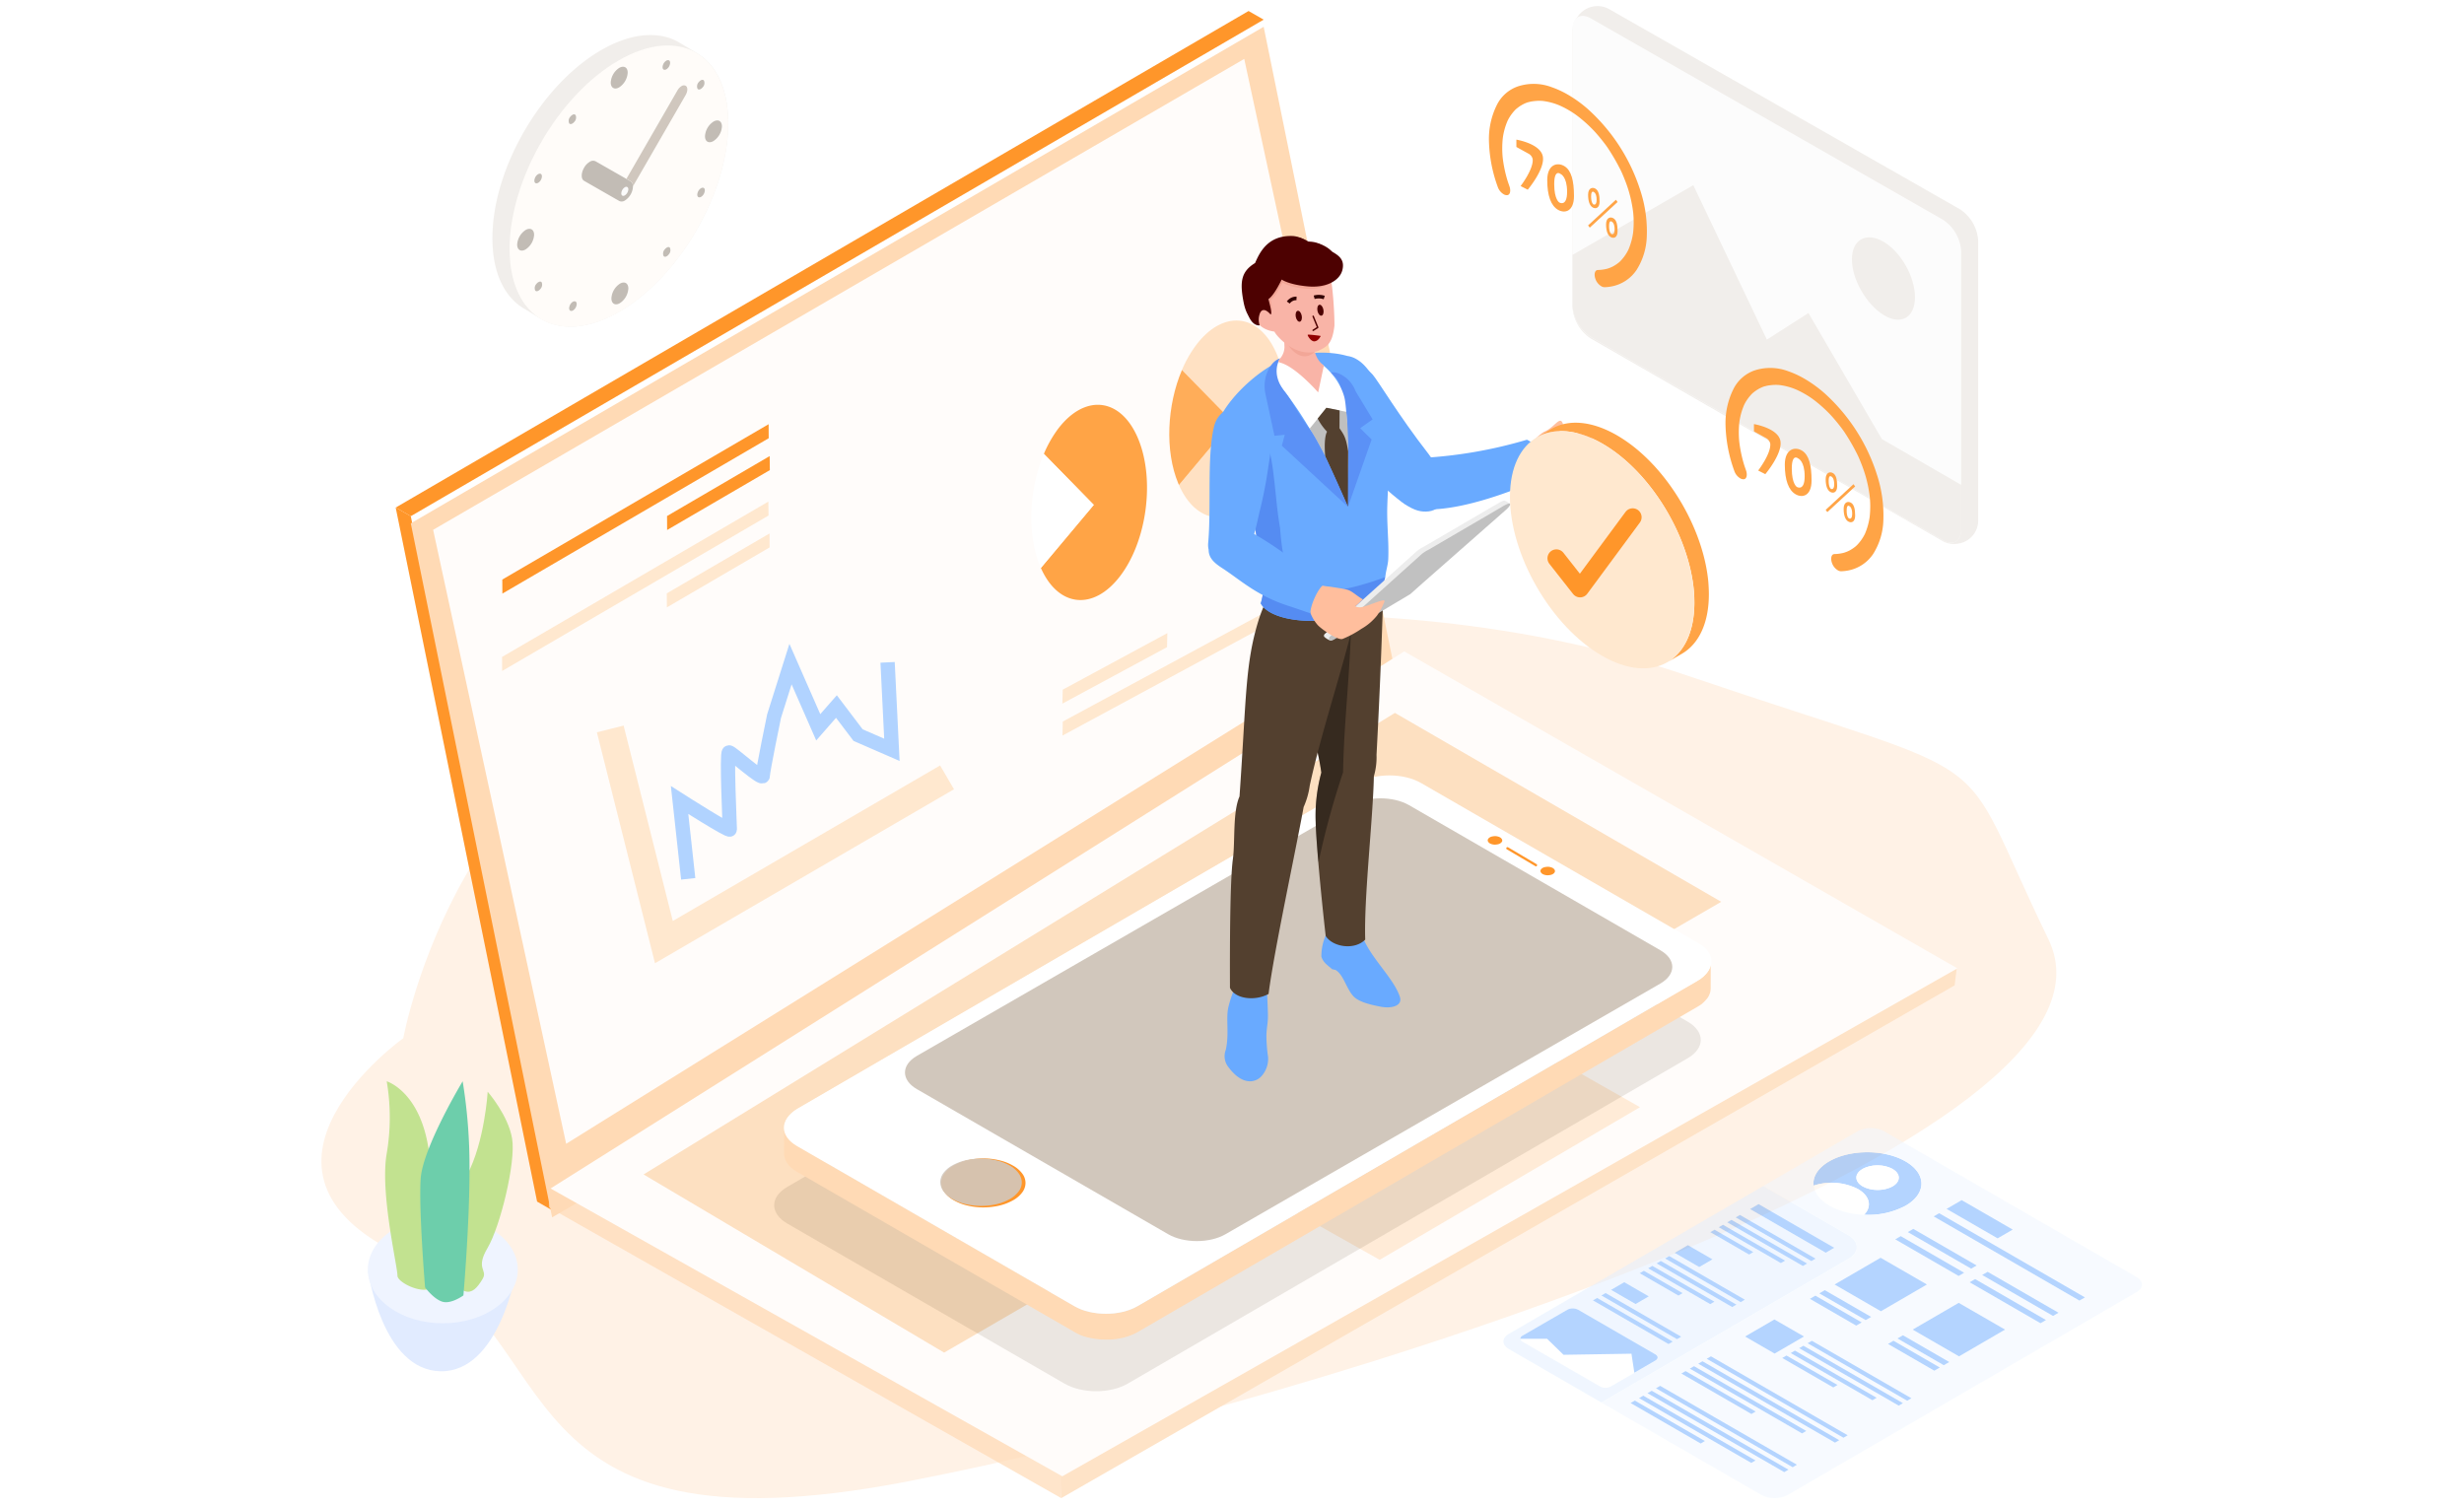 <svg xmlns="http://www.w3.org/2000/svg" xmlns:xlink="http://www.w3.org/1999/xlink" width="690" height="421.709" viewBox="0 0 690 421.709">
  <defs>
    <style>
      .cls-1 {
        fill: #ffa446;
      }

      .cls-2, .cls-20 {
        fill: #fff;
      }

      .cls-2 {
        stroke: #707070;
        opacity: 0;
      }

      .cls-3 {
        opacity: 0.3;
      }

      .cls-4 {
        fill: #d1c7bc;
      }

      .cls-5 {
        fill: #f6f6f6;
      }

      .cls-6 {
        fill: #fff6ec;
      }

      .cls-29, .cls-7 {
        fill: #331e08;
      }

      .cls-8 {
        fill: #614425;
      }

      .cls-9 {
        fill: #f3f3f3;
      }

      .cls-10 {
        fill: #fff2e6;
      }

      .cls-11 {
        fill: #ff962a;
      }

      .cls-12, .cls-13 {
        fill: #ffdab5;
      }

      .cls-13 {
        opacity: 0.71;
      }

      .cls-14 {
        fill: #fee3c7;
      }

      .cls-15 {
        fill: #fffcfa;
      }

      .cls-16 {
        opacity: 0.48;
      }

      .cls-17 {
        fill: #ffd9b1;
      }

      .cls-18 {
        opacity: 0.5;
      }

      .cls-19, .cls-31 {
        fill: #69aaff;
      }

      .cls-21 {
        fill: #e1eeff;
      }

      .cls-22 {
        fill: #eff6ff;
      }

      .cls-23 {
        fill: #fde0c1;
      }

      .cls-24 {
        opacity: 0.77;
      }

      .cls-25 {
        fill: #ffdab2;
      }

      .cls-26 {
        fill: #ffe8cf;
      }

      .cls-27, .cls-28, .cls-47, .cls-54, .cls-60 {
        fill: none;
      }

      .cls-27 {
        stroke: #ffe8cf;
        stroke-width: 7.718px;
      }

      .cls-27, .cls-28 {
        stroke-miterlimit: 10;
      }

      .cls-28 {
        stroke: #b1d3ff;
        stroke-width: 4px;
      }

      .cls-29 {
        opacity: 0.1;
      }

      .cls-30 {
        opacity: 0.9;
      }

      .cls-31, .cls-32, .cls-33, .cls-35, .cls-36, .cls-37, .cls-38 {
        fill-rule: evenodd;
      }

      .cls-32, .cls-41 {
        fill: #53402f;
      }

      .cls-33 {
        opacity: 0.35;
      }

      .cls-34, .cls-38 {
        fill: #ffbe9d;
      }

      .cls-35 {
        fill: #558cf2;
      }

      .cls-36 {
        fill: #ededed;
      }

      .cls-37 {
        fill: #c1c1c1;
      }

      .cls-39 {
        fill: #5b91f6;
      }

      .cls-40 {
        fill: #bfbfbf;
      }

      .cls-42 {
        fill: #f9b4a7;
      }

      .cls-43 {
        fill: #f2a697;
      }

      .cls-44 {
        fill: #4d0101;
      }

      .cls-45 {
        fill: #320101;
      }

      .cls-46 {
        fill: #910000;
      }

      .cls-47 {
        stroke: #320101;
      }

      .cls-48 {
        clip-path: url(#clip-path);
      }

      .cls-49 {
        clip-path: url(#clip-path-2);
      }

      .cls-50 {
        clip-path: url(#clip-path-3);
      }

      .cls-51 {
        clip-path: url(#clip-path-4);
      }

      .cls-52 {
        clip-path: url(#clip-path-5);
      }

      .cls-53 {
        clip-path: url(#clip-path-6);
      }

      .cls-54 {
        stroke: #ff962a;
        stroke-linecap: round;
        stroke-linejoin: round;
        stroke-width: 5px;
      }

      .cls-55 {
        fill: #e1ebff;
      }

      .cls-56 {
        fill: #eff4ff;
      }

      .cls-57 {
        fill: #c2e290;
      }

      .cls-58 {
        fill: #6dceab;
      }

      .cls-59 {
        stroke: none;
      }

      .cls-61 {
        filter: url(#路径_3384);
      }
    </style>
    <filter id="路径_3384" x="107.536" y="0" width="293.41" height="348.404" filterUnits="userSpaceOnUse">
      <feOffset dy="2" input="SourceAlpha"/>
      <feGaussianBlur stdDeviation="2.5" result="blur"/>
      <feFlood flood-color="#005ae1" flood-opacity="0.102"/>
      <feComposite operator="in" in2="blur"/>
      <feComposite in="SourceGraphic"/>
    </filter>
    <clipPath id="clip-path">
      <path id="路径_3447" data-name="路径 3447" d="M1451.4,770.151a3.072,3.072,0,0,0,1.628.442l-4.046,2.349a2.746,2.746,0,0,1-1.628-.442c1.372-.791,2.7-1.558,4.046-2.349-1.349.791-2.7,1.558-4.046,2.349a7.1,7.1,0,0,1-3.255-5.651l4.046-2.349A7.256,7.256,0,0,0,1451.4,770.151Z" transform="translate(-1444.099 -764.5)"/>
    </clipPath>
    <clipPath id="clip-path-2">
      <path id="路径_3452" data-name="路径 3452" d="M1449.853,645.2a2.264,2.264,0,0,0-.93,2.093c-1.186.7-2.372,1.372-3.558,2.07l-.465.279a2.318,2.318,0,0,1,.93-2.093C1447.016,646.851,1448.644,645.9,1449.853,645.2Z" transform="translate(-1444.9 -645.2)"/>
    </clipPath>
    <clipPath id="clip-path-3">
      <path id="路径_3454" data-name="路径 3454" d="M1448.8,646.834l4.046-2.349a2.325,2.325,0,0,1,2.325.233l-4.046,2.349A2.325,2.325,0,0,0,1448.8,646.834Z" transform="translate(-1448.8 -644.27)"/>
    </clipPath>
    <clipPath id="clip-path-4">
      <path id="路径_3456" data-name="路径 3456" d="M1458.8,648.549l4.046-2.349a5.883,5.883,0,0,1,1.628,1.465l-4.046,2.349A5.225,5.225,0,0,0,1458.8,648.549Z" transform="translate(-1458.8 -646.2)"/>
    </clipPath>
    <clipPath id="clip-path-5">
      <path id="路径_3459" data-name="路径 3459" d="M1553.444,783l-4.046,2.349a1.745,1.745,0,0,1-.7.209l4.046-2.348A1.638,1.638,0,0,0,1553.444,783Z" transform="translate(-1548.7 -783)"/>
    </clipPath>
    <clipPath id="clip-path-6">
      <path id="路径_3464" data-name="路径 3464" d="M1553.521,762.278l-4.046,2.349c1.442-.837,1.233-3.906-.674-6.278l4.046-2.349C1554.753,758.372,1554.962,761.418,1553.521,762.278Z" transform="translate(-1548.8 -756)"/>
    </clipPath>
  </defs>
  <g id="组_4632" data-name="组 4632" transform="translate(-851 -1660.291)">
    <g id="矩形_4469" data-name="矩形 4469" class="cls-2" transform="translate(851 1662)">
      <rect class="cls-59" width="690" height="420"/>
      <rect class="cls-60" x="0.5" y="0.5" width="689" height="419"/>
    </g>
    <g id="工作总结故事元素尤金工作篇三" transform="translate(914.704 1565.103)">
      <g id="背景-详细" transform="translate(74.189 96.897)">
        <g id="组_4776" data-name="组 4776" class="cls-3" transform="translate(302.431)">
          <path id="XMLID_713_" class="cls-4" d="M1465.9,99.641l-.418.558a6.171,6.171,0,0,0-1.186,3.651v77.224a11.388,11.388,0,0,0,5.139,8.906l98.431,56.668a6.521,6.521,0,0,0,4.372.791l.209-.047a6.516,6.516,0,0,0,5.465-6.418v-78.34a11.371,11.371,0,0,0-5.162-8.883l-98.105-55.97A6.715,6.715,0,0,0,1465.9,99.641Z" transform="translate(-1464.277 -96.897)"/>
          <path id="XMLID_712_" class="cls-5" d="M1469.362,109.42c-2.837-1.628-5.162-.279-5.162,3v77.317a11.388,11.388,0,0,0,5.139,8.906l98.593,56.924c2.837,1.628,5.139.3,5.139-2.976V174.669a11.409,11.409,0,0,0-5.139-8.883Z" transform="translate(-1464.2 -105.978)"/>
          <path id="XMLID_711_" class="cls-4" d="M1809.636,376.582c-4.86-2.814-8.836-.581-8.836,4.953s3.976,12.533,8.836,15.556,8.836.791,8.836-4.953S1814.5,379.4,1809.636,376.582Z" transform="translate(-1722.53 -310.612)"/>
          <path id="XMLID_710_" class="cls-4" d="M1530.386,348.31l-11.65,7.441-20.6-43.251L1464.3,332.033v14.091a11.388,11.388,0,0,0,5.139,8.906l98.594,56.924c2.837,1.628,5.139.3,5.139-2.976V396.444l-22.23-12.836Z" transform="translate(-1464.277 -262.365)"/>
        </g>
        <g id="组_4795" data-name="组 4795" class="cls-3" transform="translate(0 8.102)">
          <path id="路径_3317" data-name="路径 3317" class="cls-4" d="M194.083,135.937c8.511-4.906,16.207-5.371,21.788-2.139l4.837,2.907a.081.081,0,0,1-.047-.023c5.534,3.186,8.952,9.976,8.976,19.672.047,19.416-13.6,43.088-30.508,52.854-8.6,4.976-16.393,5.372-21.974,2a.941.941,0,0,0,.209.116c-3.069-1.79-1.767-1.139-4.837-2.93-5.488-3.186-8.906-9.976-8.929-19.626C163.505,169.352,177.178,145.7,194.083,135.937Z" transform="translate(-163.598 -131.737)"/>
          <g id="组_4777" data-name="组 4777" transform="translate(4.814 2.928)">
            <path id="路径_3318" data-name="路径 3318" class="cls-6" d="M214.808,148.531C197.9,158.3,184.253,181.946,184.3,201.386c.046,19.416,13.812,27.253,30.717,17.51,16.905-9.766,30.555-33.415,30.508-52.854C245.456,146.6,231.713,138.765,214.808,148.531Z" transform="translate(-184.3 -144.329)"/>
          </g>
          <g id="组_4790" data-name="组 4790" transform="translate(6.93 7.033)">
            <g id="组_4778" data-name="组 4778" transform="translate(14.405 15.179)">
              <path id="路径_3319" data-name="路径 3319" class="cls-7" d="M256.406,227.408a1.912,1.912,0,0,0-.535.465,1.736,1.736,0,0,0-.372,1.883c.186.279.558.279.907.07a1.913,1.913,0,0,0,.535-.465,1.736,1.736,0,0,0,.372-1.884A.645.645,0,0,0,256.406,227.408Z" transform="translate(-255.348 -227.258)"/>
            </g>
            <g id="组_4779" data-name="组 4779" transform="translate(4.818 31.792)">
              <path id="路径_3320" data-name="路径 3320" class="cls-7" d="M215.16,298.839a2.173,2.173,0,0,0-.907,1.139c-.279.744-.116,1.4.4,1.418a.971.971,0,0,0,.535-.139,2.173,2.173,0,0,0,.907-1.139c.279-.744.116-1.4-.4-1.419A1.222,1.222,0,0,0,215.16,298.839Z" transform="translate(-214.118 -298.7)"/>
            </g>
            <g id="组_4780" data-name="组 4780" transform="translate(0 47.239)">
              <path id="路径_3321" data-name="路径 3321" class="cls-7" d="M195.772,365.449a5.254,5.254,0,0,0-2.372,4.093c0,1.511,1.07,2.116,2.372,1.349a5.254,5.254,0,0,0,2.372-4.093C198.144,365.309,197.1,364.7,195.772,365.449Z" transform="translate(-193.4 -365.131)"/>
            </g>
            <g id="组_4781" data-name="组 4781" transform="translate(4.894 62.009)">
              <path id="路径_3322" data-name="路径 3322" class="cls-7" d="M215.506,428.8a1.639,1.639,0,0,0-.535.465,1.7,1.7,0,0,0-.372,1.86c.186.279.558.279.907.07a1.639,1.639,0,0,0,.535-.465,1.736,1.736,0,0,0,.372-1.884C216.227,428.59,215.855,428.59,215.506,428.8Z" transform="translate(-214.448 -428.648)"/>
            </g>
            <g id="组_4782" data-name="组 4782" transform="translate(14.561 67.526)">
              <path id="路径_3323" data-name="路径 3323" class="cls-7" d="M257.06,452.5a2.173,2.173,0,0,0-.907,1.139c-.279.744-.116,1.4.4,1.442a.97.97,0,0,0,.535-.14,2.172,2.172,0,0,0,.907-1.139c.279-.744.116-1.372-.4-1.418A.935.935,0,0,0,257.06,452.5Z" transform="translate(-256.018 -452.375)"/>
            </g>
            <g id="组_4783" data-name="组 4783" transform="translate(26.392 62.269)">
              <path id="路径_3324" data-name="路径 3324" class="cls-7" d="M309.272,430.1a5.254,5.254,0,0,0-2.372,4.093c0,1.511,1.07,2.116,2.372,1.349a5.254,5.254,0,0,0,2.372-4.093C311.644,429.939,310.574,429.334,309.272,430.1Z" transform="translate(-306.9 -429.768)"/>
            </g>
            <g id="组_4784" data-name="组 4784" transform="translate(40.844 52.338)">
              <path id="路径_3325" data-name="路径 3325" class="cls-7" d="M370.106,387.208a1.912,1.912,0,0,0-.535.465,1.736,1.736,0,0,0-.372,1.884c.186.279.558.279.907.07a1.579,1.579,0,0,0,.512-.465,1.736,1.736,0,0,0,.372-1.883C370.827,387,370.455,387,370.106,387.208Z" transform="translate(-369.048 -387.059)"/>
            </g>
            <g id="组_4785" data-name="组 4785" transform="translate(50.44 35.717)">
              <path id="路径_3326" data-name="路径 3326" class="cls-7" d="M411.36,315.725a2.173,2.173,0,0,0-.907,1.139c-.279.744-.116,1.4.4,1.418a.97.97,0,0,0,.535-.14,2.173,2.173,0,0,0,.907-1.139c.279-.744.116-1.4-.4-1.418A.97.97,0,0,0,411.36,315.725Z" transform="translate(-410.318 -315.581)"/>
            </g>
            <g id="组_4786" data-name="组 4786" transform="translate(52.599 16.879)">
              <path id="路径_3327" data-name="路径 3327" class="cls-7" d="M421.972,234.9a5.254,5.254,0,0,0-2.372,4.093c0,1.511,1.07,2.116,2.372,1.349a5.254,5.254,0,0,0,2.372-4.093C424.344,234.739,423.274,234.134,421.972,234.9Z" transform="translate(-419.6 -234.569)"/>
            </g>
            <g id="组_4787" data-name="组 4787" transform="translate(50.354 5.508)">
              <path id="路径_3328" data-name="路径 3328" class="cls-7" d="M411.006,185.815a1.913,1.913,0,0,0-.535.465,1.736,1.736,0,0,0-.372,1.884c.186.279.558.279.907.07a1.912,1.912,0,0,0,.535-.465,1.7,1.7,0,0,0,.372-1.86C411.7,185.606,411.355,185.606,411.006,185.815Z" transform="translate(-409.948 -185.668)"/>
            </g>
            <g id="组_4788" data-name="组 4788" transform="translate(40.721)">
              <path id="路径_3329" data-name="路径 3329" class="cls-7" d="M369.56,162.125a2.172,2.172,0,0,0-.907,1.139c-.279.744-.116,1.4.4,1.418a.97.97,0,0,0,.535-.14,2.172,2.172,0,0,0,.907-1.139c.279-.744.116-1.4-.4-1.418A.883.883,0,0,0,369.56,162.125Z" transform="translate(-368.518 -161.981)"/>
            </g>
            <g id="组_4789" data-name="组 4789" transform="translate(26.206 1.849)">
              <path id="路径_3330" data-name="路径 3330" class="cls-7" d="M308.472,170.249a5.254,5.254,0,0,0-2.372,4.093c0,1.511,1.07,2.116,2.372,1.349a5.254,5.254,0,0,0,2.372-4.093C310.867,170.109,309.8,169.5,308.472,170.249Z" transform="translate(-306.1 -169.931)"/>
            </g>
          </g>
          <g id="组_4794" data-name="组 4794" transform="translate(25.009 14.084)">
            <g id="组_4791" data-name="组 4791" transform="translate(0 21.105)">
              <path id="路径_3331" data-name="路径 3331" class="cls-7" d="M273.394,283.378a1.631,1.631,0,0,1,1.6-.163l8.673,4.953,1.163.674a1.576,1.576,0,0,1,.674,1.4,4.929,4.929,0,0,1-2.232,3.953,1.631,1.631,0,0,1-1.6.163l-9.859-5.65c-.884-.512-.884-2.139,0-3.674A4.34,4.34,0,0,1,273.394,283.378Zm9.813,8.859a1.2,1.2,0,0,0,.535-.907c0-.326-.233-.465-.535-.3a1.2,1.2,0,0,0-.535.907c.023.349.256.488.535.3" transform="translate(-271.15 -283.068)"/>
            </g>
            <g id="组_4792" data-name="组 4792" transform="translate(12.522)">
              <path id="路径_3332" data-name="路径 3332" class="cls-8" d="M340.44,192.514A3.3,3.3,0,0,0,339.3,193.7L325,218.488l1.163.674a1.576,1.576,0,0,1,.674,1.4l14.743-25.532c.628-1.093.628-2.256,0-2.6A1.132,1.132,0,0,0,340.44,192.514Z" transform="translate(-325 -192.306)"/>
            </g>
            <g id="组_4793" data-name="组 4793" transform="translate(11.08 28.412)">
              <path id="路径_3333" data-name="路径 3333" class="cls-9" d="M319.777,314.632a2.2,2.2,0,0,0-.977,1.7c0,.628.442.884,1,.558a2.2,2.2,0,0,0,.977-1.7C320.753,314.563,320.311,314.307,319.777,314.632Z" transform="translate(-318.8 -314.491)"/>
            </g>
          </g>
        </g>
      </g>
      <g id="元素-电脑" transform="translate(47.1 98.269)">
        <g id="组_4861" data-name="组 4861" transform="translate(0 0)">
          <path id="路径_3735" data-name="路径 3735" class="cls-10" d="M20,313.683s-51.579,36.843,0,61.069c46.318,21.755,25.9,85.281,141.067,63.08s346.97-95.617,319.618-151.885-9.17-42.6-100.9-73.739-190.607-13.285-267.194,0S20,313.683,20,313.683Z" transform="translate(-17.875 -26.03)"/>
          <g id="组_4853" data-name="组 4853">
            <g id="组_4852" data-name="组 4852">
              <g id="组_4849" data-name="组 4849" transform="translate(0 139.054)">
                <path id="路径_3383" data-name="路径 3383" class="cls-11" d="M51.332,703.218l39.577,194.35L86.7,895.15,47.1,700.8Z" transform="translate(-47.1 -700.8)"/>
              </g>
              <g id="组_4850" data-name="组 4850" transform="translate(4.232 2.418)">
                <g class="cls-61" transform="matrix(1, 0, 0, 1, -115.04, -5.5)">
                  <path id="路径_3384-2" data-name="路径 3384" class="cls-12" d="M65.3,252.254,304.133,113.2,343.71,307.55,104.877,446.6Z" transform="translate(49.74 -107.7)"/>
                </g>
              </g>
              <g id="组_4851" data-name="组 4851">
                <path id="路径_3385" data-name="路径 3385" class="cls-11" d="M47.1,241.854,285.933,102.8l4.232,2.418L51.332,244.272Z" transform="translate(-47.1 -102.8)"/>
              </g>
            </g>
          </g>
          <g id="组_4859" data-name="组 4859" transform="translate(42.902 179.329)">
            <g id="组_4858" data-name="组 4858">
              <g id="组_4854" data-name="组 4854" transform="translate(0 150.262)">
                <path id="路径_3386" data-name="路径 3386" class="cls-13" d="M375.421,1589.216l-.349,17.835L231.6,1525.618l.023-5.418Z" transform="translate(-231.6 -1520.2)"/>
              </g>
              <g id="组_4855" data-name="组 4855" transform="translate(143.472 94.524)">
                <path id="路径_3387" data-name="路径 3387" class="cls-14" d="M848.6,1404l250.762-129.221-.581,4.72L848.6,1423.089Z" transform="translate(-848.6 -1280.5)"/>
              </g>
              <g id="组_4856" data-name="组 4856" transform="translate(0.465)">
                <path id="路径_3388" data-name="路径 3388" class="cls-15" d="M233.6,1024.4,472.666,874l154.889,88.76L376.909,1105Z" transform="translate(-233.6 -874)"/>
              </g>
              <g id="组_4857" data-name="组 4857" class="cls-16" transform="translate(198.512 108.22)">
                <path id="路径_3389" data-name="路径 3389" class="cls-17" d="M1085.3,1382.349l72.829-42.948,34.205,19.416-72.9,42.739Z" transform="translate(-1085.3 -1339.4)"/>
              </g>
            </g>
          </g>
          <g id="组_4860" data-name="组 4860" transform="translate(10.487 13.417)">
            <path id="路径_3390" data-name="路径 3390" class="cls-15" d="M92.2,292.369,319.337,160.5l35.322,163.586L129.452,464.3Z" transform="translate(-92.2 -160.5)"/>
          </g>
          <g id="图层_2" data-name="图层 2" class="cls-18" transform="translate(310.046 312.792)">
            <g id="图层_1" data-name="图层 1" transform="translate(0.158 0.005)">
              <path id="路径_3736" data-name="路径 3736" class="cls-19" d="M176.608,14.346c5.923,3.423,5.952,8.972.063,12.394A22.133,22.133,0,0,1,165,29.282c2.247-2.3,1.671-5.244-1.729-7.2a16.248,16.248,0,0,0-12.412-.957c-.294-2.426,1.152-4.909,4.35-6.771C161.1,10.929,170.679,10.929,176.608,14.346Zm-12.02,6.989a9.219,9.219,0,0,0,8.407,0c2.3-1.348,2.3-3.526,0-4.875a9.254,9.254,0,0,0-8.413,0c-2.3,1.348-2.3,3.526.029,4.875" transform="translate(-64.009 -4.997)"/>
              <ellipse id="椭圆_823" data-name="椭圆 823" class="cls-20" cx="3.446" cy="5.947" rx="3.446" ry="5.947" transform="matrix(0.003, -1, 1, 0.003, 98.811, 17.329)"/>
              <path id="路径_3737" data-name="路径 3737" class="cls-20" d="M163.342,28.371c3.377,1.953,3.953,4.915,1.729,7.2a21.4,21.4,0,0,1-9.715-2.541c-2.714-1.567-4.189-3.573-4.425-5.624A16.327,16.327,0,0,1,163.342,28.371Z" transform="translate(-64.053 -11.283)"/>
              <path id="路径_3747" data-name="路径 3747" class="cls-20" d="M39.568,106.619l.812,5.324L33.743,115.8a3.284,3.284,0,0,1-2.985,0l-21.666-12.5a1.06,1.06,0,0,1-.622-.864h7.491l4.61,4.489Z" transform="translate(-3.681 -43.411)"/>
              <path id="路径_3748" data-name="路径 3748" class="cls-21" d="M96.7,41.91c3.215,1.855,3.233,4.863.04,6.719L27.6,88.825,1.669,73.843a4.293,4.293,0,0,1-.576-.409c-1.412-1.152-1.227-2.789.576-3.832L72.935,28.19ZM36.858,80.481l5.883-3.423a.916.916,0,0,0,0-1.729l-21.677-12.5a3.284,3.284,0,0,0-2.985,0L5.558,70.1a1.049,1.049,0,0,0-.611.87,1.06,1.06,0,0,0,.622.864l21.666,12.5a3.284,3.284,0,0,0,2.985,0l6.638-3.855M71.61,33.232l-2.4,1.412L90.394,46.877l2.386-1.389L71.61,33.266M51.823,44.791l-3.717,2.161,6.915,3.976,3.711-2.161-6.915-3.976M33.983,55.163l-3.711,2.155,6.886,3.976,3.711-2.155-6.886-3.976M64.027,37.669l-1.193.691L84.021,50.593l1.193-.691L64.027,37.669M26.4,59.53l-1.193.691L46.395,72.449l1.193-.691L26.4,59.53M44.228,49.158l-1.187.691L64.228,62.077l1.187-.691L44.228,49.17M46.6,47.793l-1.187.691L66.6,60.717l1.187-.691L46.6,47.793M66.389,36.269l-1.21.715,21.2,12.233,1.193-.691L66.389,36.292M28.768,58.153l-1.193.7L48.763,71.078l1.193-.691L28.768,58.153m13.092-7.6-1.187.691,17.39,10.038,1.187-.691L41.86,50.553M61.653,39.029l-1.193.691,17.4,10.061,1.193-.7-17.4-10.055m-2.368,1.377-1.193.691,10.862,6.286,1.193-.691L59.285,40.423M39.492,51.947l-1.187.691,10.862,6.246,1.193-.691L39.492,51.924" transform="translate(-0.158 -11.949)"/>
              <path id="路径_3769" data-name="路径 3769" class="cls-22" d="M197.623,41.731c2.034,1.152,2.04,3.071,0,4.241l-97.709,56.8a8.067,8.067,0,0,1-7.329,0L47.75,76.886l69.146-40.2c3.192-1.855,3.175-4.863-.04-6.719L93.1,16.245,119.546.884a8.067,8.067,0,0,1,7.324,0Zm-76.3-17.442a22.1,22.1,0,0,0,11.668-2.541c5.889-3.423,5.86-8.972-.063-12.394s-15.506-3.417-21.395,0c-3.192,1.861-4.644,4.345-4.35,6.771.236,2.051,1.729,4.033,4.425,5.624a21.4,21.4,0,0,0,9.715,2.541m-8.269,19.534,12.982,7.491,12.9-7.491-12.982-7.491-12.9,7.491M134.9,56.471l12.982,7.491,12.948-7.491L147.821,48.98,134.9,56.471m-30.43,1.936L96.215,53.59l-8.228,4.777,8.28,4.783,8.228-4.783m77.132-10.032,1.55-.9L142.347,23.863l-1.544.916,40.825,23.573M148.657,20.2l-4.235,2.46,14.3,8.257,4.235-2.466-14.3-8.251M113.179,88.117l1.193-.691-38.3-22.109-1.193.691,38.3,22.109m-11.847,6.915,1.193-.7L64.23,72.2l-1.193.7L101.332,95m-2.368,1.371,1.193-.691-38.3-22.109-1.193.7,38.3,22.1m16.583-9.634,1.193-.691L78.433,63.962l-1.152.668,38.3,22.109M72.516,67.384l31.432,18.145,1.193-.691L73.708,66.693l-1.193.691M89.733,93.792l1.193-.691L59.493,74.95l-1.193.691L89.733,93.792m43.654-17.419,1.193-.691L106.7,59.582l-1.181.691,27.883,16.1M131.03,77.75l1.193-.7L104.34,60.96l-1.193.691,27.883,16.1m39.707-23.077,1.544-.9L152.425,42.308l-1.556.91,19.856,11.467m3.509-2.04,1.544-.9L155.923,40.279l-1.544.9,19.856,11.467m-24.892-12.1L131.589,30.288l-1.55.9L147.8,41.443l1.544-.9m-15.794-11.4L151.307,39.4l1.544-.9L135.1,28.236l-1.55.893M100.767,63.017l22.887,13.213,1.193-.691L101.96,62.325l-1.193.691M75.552,88.359l1.187-.7L57.113,76.327l-1.152.691,19.591,11.34m15.4-8.954L71.34,68.07l-1.193.691L89.779,80.1l1.193-.691m51.565-12.331-12.982-7.491-1.567.922L140.964,68l1.55-.893M106.132,47.828l12.982,7.491,1.544-.9-12.976-7.491-1.55.9m2.651-1.538,12.982,7.491,1.538-.893L110.327,45.4l-1.544.9m36.4,19.228L132.2,58.032l-1.538.9,12.976,7.491,1.544-.893M113.888,71.96,99.592,63.7l-1.193.7,14.3,8.251,1.193-.691" transform="translate(-20.327 -0.005)"/>
              <g id="组_6301" data-name="组 6301">
                <path id="路径_3739" data-name="路径 3739" class="cls-19" d="M143.6,49.213,141.212,50.6,120.03,38.369l2.38-1.389Z" transform="translate(-50.958 -15.674)"/>
                <path id="路径_3740" data-name="路径 3740" class="cls-19" d="M135.41,54.483l-1.193.691L113.03,42.941l1.193-.691Z" transform="translate(-47.992 -17.907)"/>
                <path id="路径_3741" data-name="路径 3741" class="cls-19" d="M123.393,57.068l-1.193.7L104.81,47.721,106,47.03Z" transform="translate(-44.508 -19.933)"/>
                <path id="路径_3742" data-name="路径 3742" class="cls-19" d="M93.977,60.916l-3.711,2.161L83.38,59.1l3.711-2.161Z" transform="translate(-35.427 -24.133)"/>
                <path id="路径_3743" data-name="路径 3743" class="cls-19" d="M78.414,75.649l-1.193.691L66.36,70.071l1.187-.691Z" transform="translate(-28.214 -29.405)"/>
                <path id="路径_3744" data-name="路径 3744" class="cls-19" d="M101.064,74.443l-1.187.691L78.69,62.9l1.187-.691Z" transform="translate(-33.439 -26.366)"/>
                <path id="路径_3745" data-name="路径 3745" class="cls-19" d="M63.027,78.906l-3.711,2.155L52.43,77.085l3.711-2.155Z" transform="translate(-22.311 -31.757)"/>
                <path id="路径_3746" data-name="路径 3746" class="cls-19" d="M96.954,76.833l-1.187.691L74.58,65.291l1.187-.691Z" transform="translate(-31.697 -27.379)"/>
                <path id="路径_3749" data-name="路径 3749" class="cls-19" d="M112.754,55.689l-1.193.7L100.7,50.111l1.193-.691Z" transform="translate(-42.767 -20.946)"/>
                <path id="路径_3750" data-name="路径 3750" class="cls-19" d="M131.3,56.873l-1.193.691L108.92,45.331l1.193-.691Z" transform="translate(-46.25 -18.92)"/>
                <path id="路径_3772" data-name="路径 3772" class="cls-19" d="M89.053,77.028l-1.193.691L70.47,67.681l1.187-.691Z" transform="translate(-29.955 -28.392)"/>
                <path id="路径_3774" data-name="路径 3774" class="cls-19" d="M70.12,92.423l-1.193.7L47.74,80.887l1.193-.7Z" transform="translate(-20.322 -33.986)"/>
                <path id="路径_3775" data-name="路径 3775" class="cls-19" d="M66.01,94.813l-1.193.691L43.63,83.271l1.193-.691Z" transform="translate(-18.581 -34.999)"/>
                <path id="路径_3777" data-name="路径 3777" class="cls-19" d="M46.191,100.54c.83.478.841,1.25,0,1.729l-5.883,3.417-.812-5.324-19.015.305-4.61-4.489H8.38A1.06,1.06,0,0,0,9,97.042l21.666,12.5a3.284,3.284,0,0,0,2.985,0,3.284,3.284,0,0,1-2.985,0L9,97.042a1.06,1.06,0,0,1-.622-.864,1.049,1.049,0,0,1,.611-.87l12.573-7.272a3.284,3.284,0,0,1,2.985,0Z" transform="translate(-3.643 -37.159)"/>
              </g>
              <g id="组_6300" data-name="组 6300">
                <path id="路径_3738" data-name="路径 3738" class="cls-19" d="M234.057,43.3l-4.241,2.466-14.3-8.257,4.235-2.46Z" transform="translate(-91.426 -14.856)"/>
                <path id="路径_3751" data-name="路径 3751" class="cls-19" d="M215.959,59.271l-1.55.9L196.65,49.919l1.55-.9Z" transform="translate(-83.429 -20.777)"/>
                <path id="路径_3752" data-name="路径 3752" class="cls-19" d="M186.958,70.541l-12.9,7.5-12.982-7.5,12.9-7.491Z" transform="translate(-68.354 -26.722)"/>
                <path id="路径_3753" data-name="路径 3753" class="cls-19" d="M254.2,81.347l-1.544.9L232.8,70.779l1.544-.9Z" transform="translate(-98.749 -29.617)"/>
                <path id="路径_3754" data-name="路径 3754" class="cls-19" d="M248.111,84.887l-1.544.9L226.71,74.319l1.544-.9Z" transform="translate(-96.168 -31.117)"/>
                <path id="路径_3755" data-name="路径 3755" class="cls-19" d="M163.6,88.967l-1.544.9-12.982-7.5,1.55-.9Z" transform="translate(-63.265 -34.529)"/>
                <path id="路径_3756" data-name="路径 3756" class="cls-19" d="M134.089,97.817,125.86,102.6l-8.28-4.783,8.228-4.777Z" transform="translate(-49.92 -39.432)"/>
                <path id="路径_3757" data-name="路径 3757" class="cls-19" d="M206.161,108.217l-1.544.893-12.976-7.491,1.538-.9Z" transform="translate(-81.306 -42.686)"/>
                <path id="路径_3758" data-name="路径 3758" class="cls-19" d="M201.566,110.887l-1.55.893-12.976-7.491,1.544-.9Z" transform="translate(-79.356 -43.818)"/>
                <path id="路径_3759" data-name="路径 3759" class="cls-19" d="M151.139,118.817l-1.193.691-14.3-8.251,1.193-.7Z" transform="translate(-57.578 -46.856)"/>
                <path id="路径_3760" data-name="路径 3760" class="cls-19" d="M163.84,121.393l-1.193.691L139.76,108.871l1.193-.691Z" transform="translate(-59.319 -45.848)"/>
                <path id="路径_3761" data-name="路径 3761" class="cls-19" d="M177.056,119.5l-1.193.691-27.883-16.1,1.193-.691Z" transform="translate(-62.803 -43.822)"/>
                <path id="路径_3762" data-name="路径 3762" class="cls-19" d="M172.946,121.884l-1.193.7-27.883-16.1,1.193-.691Z" transform="translate(-61.062 -44.835)"/>
                <path id="路径_3763" data-name="路径 3763" class="cls-19" d="M123.355,133.885l-1.193.691L90.73,116.431l1.193-.691Z" transform="translate(-38.541 -49.052)"/>
                <path id="路径_3764" data-name="路径 3764" class="cls-19" d="M138.438,133.069l-1.193.691-38.3-22.109,1.193-.691Z" transform="translate(-42.025 -47.026)"/>
                <path id="路径_3765" data-name="路径 3765" class="cls-19" d="M134.328,135.459l-1.193.691-38.3-22.109,1.193-.691Z" transform="translate(-40.283 -48.039)"/>
                <path id="路径_3766" data-name="路径 3766" class="cls-19" d="M82.774,143.794l-1.187.7L61.95,133.151l1.193-.691Z" transform="translate(-26.345 -56.137)"/>
                <path id="路径_3767" data-name="路径 3767" class="cls-19" d="M98.685,148.221l-1.193.691L66.06,130.761l1.193-.691Z" transform="translate(-28.087 -55.125)"/>
                <path id="路径_3768" data-name="路径 3768" class="cls-19" d="M109.658,149.789l-1.193.691-38.3-22.109,1.193-.691Z" transform="translate(-29.828 -54.112)"/>
                <path id="路径_3770" data-name="路径 3770" class="cls-19" d="M209.863,62.807l-1.544.9L190.56,53.449l1.55-.9Z" transform="translate(-80.848 -22.273)"/>
                <path id="路径_3771" data-name="路径 3771" class="cls-19" d="M251.615,64.983l-1.55.9L209.24,42.309l1.544-.9Z" transform="translate(-88.765 -17.552)"/>
                <path id="路径_3773" data-name="路径 3773" class="cls-19" d="M168.2,86.3l-1.544.893L153.67,79.7l1.544-.9Z" transform="translate(-65.215 -33.397)"/>
                <path id="路径_3776" data-name="路径 3776" class="cls-19" d="M224.918,92.461l-12.9,7.5-12.982-7.5,12.9-7.491Z" transform="translate(-84.441 -36.012)"/>
                <path id="路径_3778" data-name="路径 3778" class="cls-19" d="M107.444,129.464l-1.193.691L86.62,118.821l1.193-.691Z" transform="translate(-36.8 -50.064)"/>
                <path id="路径_3779" data-name="路径 3779" class="cls-19" d="M113.768,147.4l-1.193.7-38.3-22.109,1.193-.691Z" transform="translate(-31.57 -53.103)"/>
              </g>
            </g>
          </g>
        </g>
        <g id="组_4864" data-name="组 4864" transform="translate(74.503 199.652)">
          <g id="组_4863" data-name="组 4863" transform="translate(0 0)">
            <g id="组_4862" data-name="组 4862">
              <path id="路径_3391" data-name="路径 3391" class="cls-23" d="M362.414,1087.547,572.816,958.3l91.375,52.9L446.575,1137.442" transform="translate(-367.5 -961.4)"/>
            </g>
          </g>
        </g>
        <g id="组_4877" data-name="组 4877" transform="translate(29.787 86.683)">
          <g id="组_4865" data-name="组 4865" transform="translate(148.196 23.591)">
            <path id="路径_3392" data-name="路径 3392" class="cls-1" d="M838.912,605.046l-13.975-14.277a33.913,33.913,0,0,1,4.046-7.092c7.581-9.859,17.579-8.6,22.346,2.837,4.767,11.417,2.488,28.694-5.092,38.554-7.464,9.72-17.3,8.627-22.137-2.349Z" transform="translate(-821.406 -577.033)"/>
            <path id="路径_3393" data-name="路径 3393" class="cls-20" d="M815.21,668.127c-.07-.163-.139-.3-.209-.465-3.767-9.022-3.116-21.7,1.046-31.461l13.975,14.277Z" transform="translate(-812.517 -622.442)"/>
          </g>
          <g id="组_4866" data-name="组 4866" class="cls-24" transform="translate(186.841)">
            <path id="路径_3394" data-name="路径 3394" class="cls-25" d="M1005.329,503.813,991.237,489.42a32.841,32.841,0,0,1,4.093-7.139c7.65-9.952,17.742-8.673,22.532,2.86,4.813,11.51,2.511,28.927-5.139,38.879-7.534,9.813-17.44,8.7-22.323-2.372Z" transform="translate(-987.682 -475.579)"/>
            <path id="路径_3395" data-name="路径 3395" class="cls-11" d="M981.428,567.306c-.07-.163-.14-.3-.209-.465-3.79-9.092-3.162-21.858,1.047-31.741l14.091,14.394Z" transform="translate(-978.709 -521.259)"/>
          </g>
          <g id="组_4873" data-name="组 4873" transform="translate(0 29.025)">
            <g id="组_4869" data-name="组 4869" transform="translate(0.07)">
              <g id="组_4867" data-name="组 4867">
                <path id="路径_3396" data-name="路径 3396" class="cls-11" d="M175.5,643.907l.023,3.93L250.1,604.33l-.023-3.93Z" transform="translate(-175.5 -600.4)"/>
              </g>
              <g id="组_4868" data-name="组 4868" transform="translate(46.134 8.929)">
                <path id="路径_3397" data-name="路径 3397" class="cls-11" d="M373.9,655.589l.023,3.906,28.764-16.766-.047-3.93Z" transform="translate(-373.9 -638.8)"/>
              </g>
            </g>
            <g id="组_4872" data-name="组 4872" transform="translate(0 21.672)">
              <g id="组_4870" data-name="组 4870">
                <path id="路径_3398" data-name="路径 3398" class="cls-26" d="M175.2,737.107l.023,3.93,74.6-43.53-.047-3.907Z" transform="translate(-175.2 -693.6)"/>
              </g>
              <g id="组_4871" data-name="组 4871" transform="translate(46.134 8.929)">
                <path id="路径_3399" data-name="路径 3399" class="cls-26" d="M373.6,748.766l.023,3.93,28.764-16.789L402.364,732Z" transform="translate(-373.6 -732)"/>
              </g>
            </g>
          </g>
          <g id="组_4876" data-name="组 4876" transform="translate(156.912 71.253)">
            <g id="组_4874" data-name="组 4874" transform="translate(0.023)">
              <path id="路径_3400" data-name="路径 3400" class="cls-26" d="M926.068,785.93l.093-3.93-75.968,41.042-.093,3.93Z" transform="translate(-850.1 -782)"/>
            </g>
            <g id="组_4875" data-name="组 4875" transform="translate(0 16.277)">
              <path id="路径_3401" data-name="路径 3401" class="cls-26" d="M879.3,855.93l.093-3.93-29.3,15.835L850,871.742Z" transform="translate(-850 -852)"/>
            </g>
          </g>
          <path id="路径_3402" data-name="路径 3402" class="cls-27" d="M305.5,967.4l15.022,59.691,79.293-46.134" transform="translate(-275.201 -853.036)"/>
          <path id="路径_3403" data-name="路径 3403" class="cls-28" d="M391.418,943.521,389,921.454s14.068,8.976,14.068,8.232-.977-21.579-.233-21.579c.721,0,9.464,8,9.464,6.557,0-1.465,3.162-16.719,3.162-16.719l4.6-14.556,7.767,17.7,5.092-5.813,6.069,8,9.464,4.116L447.249,882.9" transform="translate(-339.285 -787.185)"/>
        </g>
      </g>
      <g id="元素-手机" transform="translate(155.809 312.327)">
        <g id="组_4880" data-name="组 4880" transform="translate(0 0.302)">
          <g id="组_4879" data-name="组 4879">
            <path id="路径_3734" data-name="路径 3734" class="cls-29" d="M771.585,1070.287c4.906,2.837,4.93,7.418.046,10.255l-156.82,91.129c-4.86,2.837-12.789,2.837-17.7,0L519.5,1126.862c-4.906-2.837-4.93-7.418-.07-10.255l156.819-91.129c4.86-2.837,12.789-2.837,17.7,0Z" transform="translate(-518.521 -1001.653)"/>
            <path id="路径_3404" data-name="路径 3404" class="cls-12" d="M774.312,1248.855a.511.511,0,0,1-.023.186c0,.047-.023.116-.023.163,0,.07-.023.116-.023.186,0,.046-.023.116-.023.163-.023.07-.023.116-.047.186-.023.046-.023.116-.046.163-.023.07-.047.116-.07.186-.023.047-.047.116-.07.163-.023.07-.046.116-.07.186-.023.046-.047.116-.07.163-.023.07-.07.116-.093.186a1.348,1.348,0,0,1-.093.163,2.044,2.044,0,0,0-.14.233.486.486,0,0,1-.093.139,1.63,1.63,0,0,1-.186.233.407.407,0,0,1-.093.116c-.023.023-.023.046-.046.046-.07.07-.139.163-.209.233l-.07.07c-.093.093-.163.186-.256.279l-.046.046-.209.209c-.07.046-.116.116-.186.163-.047.047-.116.093-.163.14a.628.628,0,0,0-.186.163c-.07.046-.116.093-.186.14l-.209.139-.209.139a2.051,2.051,0,0,1-.233.139c-.093.07-.186.116-.279.186l-156.82,91.129a4.536,4.536,0,0,1-.581.3.591.591,0,0,0-.163.093c-.163.07-.3.139-.465.209-.047.023-.116.046-.163.07-.209.093-.419.163-.628.256-.046.023-.07.023-.116.047a4.881,4.881,0,0,1-.535.186c-.07.023-.139.047-.232.07s-.209.07-.3.093-.163.046-.256.07a1.508,1.508,0,0,0-.3.093c-.093.023-.186.047-.256.07-.116.023-.209.046-.326.07a1.2,1.2,0,0,1-.256.046c-.116.023-.209.046-.326.07-.093.023-.163.023-.256.047-.233.047-.465.07-.7.116a.14.14,0,0,0-.093.023l-.628.07c-.07,0-.163.023-.233.023a2.373,2.373,0,0,1-.4.023c-.093,0-.163.023-.256.023-.14,0-.279.023-.419.023h-1.488a1.764,1.764,0,0,1-.349-.023h-.256c-.139,0-.256-.023-.4-.023a.639.639,0,0,1-.209-.023c-.163-.023-.3-.023-.465-.046a.3.3,0,0,1-.139-.023l-.6-.07a.14.14,0,0,1-.093-.023l-.512-.07c-.07-.023-.14-.023-.209-.047-.14-.023-.256-.046-.4-.07-.07-.023-.139-.023-.209-.046-.14-.023-.279-.07-.419-.093a.829.829,0,0,0-.232-.047c-.116-.023-.256-.07-.372-.093l-.209-.07a4.218,4.218,0,0,1-.581-.186c-.023,0-.07-.023-.093-.023-.233-.07-.442-.163-.651-.233a.854.854,0,0,1-.256-.116.827.827,0,0,1-.209-.093l-.279-.14a.705.705,0,0,1-.186-.093,1.254,1.254,0,0,1-.3-.163,1.138,1.138,0,0,0-.163-.07,2.745,2.745,0,0,1-.442-.256l-77.619-44.809c-2.465-1.419-3.7-3.3-3.7-5.162l-.023,7.255c0,1.86,1.232,3.744,3.7,5.162l77.619,44.809c.14.093.3.163.442.256a1.128,1.128,0,0,0,.163.07c.093.046.209.116.3.163a.705.705,0,0,1,.186.093l.279.14a1058.029,1058.029,0,0,0,.419.186c.023,0,.047.023.07.023.209.093.442.163.651.233a.14.14,0,0,0,.093.023c.186.07.4.116.581.186.023,0,.07.023.093.023.046,0,.07.023.116.023a2.18,2.18,0,0,0,.372.093.828.828,0,0,0,.232.047c.14.023.279.07.419.093a.592.592,0,0,1,.163.046h.047c.14.023.256.046.4.07.07.023.14.023.209.046.163.023.349.046.512.07a.14.14,0,0,1,.093.023h0l.6.07a.293.293,0,0,1,.139.023c.163.023.3.023.465.046h.023a.645.645,0,0,1,.209.023c.14,0,.256.023.4.023h.256a1.764,1.764,0,0,1,.349.023h1.488c.14,0,.279-.023.419-.023a.956.956,0,0,0,.256-.023c.14,0,.279-.023.4-.023a.3.3,0,0,0,.14-.023h.093l.628-.07a.139.139,0,0,0,.093-.023c.232-.023.465-.07.7-.116h.07a.548.548,0,0,0,.186-.046c.116-.023.209-.047.326-.07a1.2,1.2,0,0,1,.256-.046c.116-.023.209-.047.326-.07.093-.023.186-.047.256-.07a1.507,1.507,0,0,0,.3-.093c.093-.023.163-.046.256-.07s.209-.07.3-.093c.047-.023.093-.023.139-.046.023,0,.07-.023.093-.023.186-.07.372-.116.535-.186.047-.023.07-.023.116-.047.209-.07.419-.163.628-.256.046-.023.116-.047.163-.07.163-.07.3-.139.465-.209a.585.585,0,0,0,.163-.093c.186-.093.4-.209.581-.3l156.82-91.129a1.031,1.031,0,0,1,.163-.093.486.486,0,0,0,.14-.093c.07-.047.163-.093.232-.139l.209-.14.209-.14c.07-.046.116-.093.186-.139a.626.626,0,0,0,.186-.163,1.034,1.034,0,0,0,.163-.14c.07-.047.116-.116.186-.163l.07-.07.14-.14.046-.047a2.759,2.759,0,0,0,.256-.279l.07-.07c.07-.07.14-.163.209-.233l.047-.046.023-.023c.023-.023.046-.07.07-.093.07-.07.116-.163.186-.233.023-.046.07-.093.093-.139a2.07,2.07,0,0,0,.14-.232c.023-.023.023-.047.047-.07s.023-.07.046-.093c.023-.07.07-.116.093-.186.023-.046.047-.116.07-.163.023-.07.046-.116.07-.186,0-.023.023-.047.046-.093,0-.023.023-.046.023-.07.023-.07.047-.116.07-.186.023-.046.023-.116.046-.163.023-.07.023-.116.047-.186,0-.023.023-.07.023-.093v-.07c0-.07.023-.116.023-.186,0-.047.023-.116.023-.163a.511.511,0,0,1,.023-.186v-.232l.023-7.255A.39.39,0,0,0,774.312,1248.855Z" transform="translate(-514.83 -1196.524)"/>
            <g id="组_4878" data-name="组 4878">
              <path id="路径_3405" data-name="路径 3405" class="cls-20" d="M770.385,1071.587c4.906,2.837,4.93,7.418.047,10.255l-156.819,91.129c-4.86,2.837-12.789,2.837-17.7,0L518.3,1128.162c-4.906-2.837-4.93-7.418-.07-10.255l156.82-91.129c4.86-2.837,12.789-2.837,17.7,0Z" transform="translate(-514.6 -1024.65)"/>
            </g>
          </g>
        </g>
        <g id="组_4881" data-name="组 4881" transform="translate(0.279)">
          <path id="路径_3406" data-name="路径 3406" class="cls-20" d="M771.585,1070.287c4.906,2.837,4.93,7.418.046,10.255l-156.82,91.129c-4.86,2.837-12.789,2.837-17.7,0L519.5,1126.862c-4.906-2.837-4.93-7.418-.07-10.255l156.819-91.129c4.86-2.837,12.789-2.837,17.7,0Z" transform="translate(-515.8 -1023.35)"/>
        </g>
        <g id="组_4884" data-name="组 4884" transform="translate(43.786 107.255)">
          <g id="组_4882" data-name="组 4882" transform="translate(0.279)">
            <path id="路径_3407" data-name="路径 3407" class="cls-11" d="M726.842,1494.041a8.022,8.022,0,0,1-2.581,2.255,14.529,14.529,0,0,1-3.883,1.511,19.853,19.853,0,0,1-4.441.512,18.583,18.583,0,0,1-4.441-.512,13.677,13.677,0,0,1-3.907-1.511,8.124,8.124,0,0,1-2.6-2.255,4.383,4.383,0,0,1-.884-2.581,4.458,4.458,0,0,1,.86-2.581,8.023,8.023,0,0,1,2.581-2.256,14.535,14.535,0,0,1,3.883-1.511,19.86,19.86,0,0,1,4.441-.511,18.59,18.59,0,0,1,4.441.511,13.683,13.683,0,0,1,3.906,1.511,8.125,8.125,0,0,1,2.6,2.256,4.382,4.382,0,0,1,.884,2.581A4.458,4.458,0,0,1,726.842,1494.041Z" transform="translate(-704.1 -1484.6)"/>
          </g>
          <g id="组_4883" data-name="组 4883" class="cls-30" transform="translate(0 0.046)">
            <path id="路径_3408" data-name="路径 3408" class="cls-4" d="M724.921,1493.915a7.973,7.973,0,0,1-2.488,2.186,14.463,14.463,0,0,1-3.767,1.465,19.2,19.2,0,0,1-8.6,0,13.139,13.139,0,0,1-3.79-1.465,7.579,7.579,0,0,1-2.511-2.186,4.468,4.468,0,0,1-.86-2.488,4.406,4.406,0,0,1,.814-2.488,7.979,7.979,0,0,1,2.488-2.186,14.458,14.458,0,0,1,3.767-1.465,19.194,19.194,0,0,1,8.6,0,13.144,13.144,0,0,1,3.79,1.465,7.584,7.584,0,0,1,2.511,2.186,4.469,4.469,0,0,1,.86,2.488A4.178,4.178,0,0,1,724.921,1493.915Z" transform="translate(-702.9 -1484.8)"/>
          </g>
        </g>
        <g id="组_4885" data-name="组 4885" transform="translate(33.906 6.418)">
          <path id="路径_3409" data-name="路径 3409" class="cls-4" d="M871.944,1093.492c4.441,2.558,4.465,6.72.047,9.3l-121.823,70.224c-4.418,2.558-11.6,2.558-16.045,0l-70.364-40.623c-4.441-2.558-4.465-6.72-.047-9.3l121.823-70.225c4.418-2.558,11.6-2.558,16.045,0Z" transform="translate(-660.412 -1050.95)"/>
        </g>
        <g id="组_4886" data-name="组 4886" transform="translate(197.094 17.01)">
          <path id="路径_3410" data-name="路径 3410" class="cls-11" d="M1366.13,1098.128a1.48,1.48,0,0,1-.442.4,1.941,1.941,0,0,1-.674.256,4.333,4.333,0,0,1-.767.093,2.779,2.779,0,0,1-.767-.093,2.553,2.553,0,0,1-.674-.256,1.48,1.48,0,0,1-.442-.4.86.86,0,0,1-.163-.442.765.765,0,0,1,.14-.442,1.484,1.484,0,0,1,.442-.4,1.941,1.941,0,0,1,.674-.256,4.321,4.321,0,0,1,.767-.093,2.776,2.776,0,0,1,.767.093,2.546,2.546,0,0,1,.674.256,1.486,1.486,0,0,1,.442.4.86.86,0,0,1,.163.442A.56.56,0,0,1,1366.13,1098.128Z" transform="translate(-1362.2 -1096.5)"/>
        </g>
        <g id="组_4887" data-name="组 4887" transform="translate(211.86 25.59)">
          <path id="路径_3411" data-name="路径 3411" class="cls-11" d="M1429.63,1135.028a1.484,1.484,0,0,1-.442.4,1.942,1.942,0,0,1-.674.256,4.311,4.311,0,0,1-.767.093,2.774,2.774,0,0,1-.767-.093,2.546,2.546,0,0,1-.674-.256,1.481,1.481,0,0,1-.442-.4.859.859,0,0,1-.163-.442.765.765,0,0,1,.14-.442,1.485,1.485,0,0,1,.442-.4,1.94,1.94,0,0,1,.674-.256,4.32,4.32,0,0,1,.767-.093,2.78,2.78,0,0,1,.767.093,2.547,2.547,0,0,1,.674.256,1.486,1.486,0,0,1,.442.4.86.86,0,0,1,.163.442A.764.764,0,0,1,1429.63,1135.028Z" transform="translate(-1425.7 -1133.4)"/>
        </g>
        <g id="组_4888" data-name="组 4888" class="cls-30" transform="translate(216.65 28.427)">
          <path id="路径_3412" data-name="路径 3412" class="cls-20" d="M1448.718,1146.6a.93.93,0,0,1-.279.233,1.747,1.747,0,0,1-.419.163,1.509,1.509,0,0,1-.465.046,2.869,2.869,0,0,1-.465-.046,1.749,1.749,0,0,1-.419-.163.934.934,0,0,1-.279-.233.465.465,0,0,1,0-.558.938.938,0,0,1,.279-.233,1.744,1.744,0,0,1,.419-.163,1.5,1.5,0,0,1,.465-.047,2.867,2.867,0,0,1,.465.047,1.742,1.742,0,0,1,.419.163.933.933,0,0,1,.279.233.447.447,0,0,1,.093.279A.37.37,0,0,1,1448.718,1146.6Z" transform="translate(-1446.3 -1145.6)"/>
        </g>
        <g id="组_4889" data-name="组 4889" transform="translate(202.295 20.084)">
          <path id="路径_3413" data-name="路径 3413" class="cls-11" d="M1392.735,1115.064l-8-4.72a.341.341,0,0,1-.14-.442h0a.346.346,0,0,1,.465-.14l7.976,4.72a.312.312,0,0,1,.116.442h0A.284.284,0,0,1,1392.735,1115.064Z" transform="translate(-1384.565 -1109.721)"/>
        </g>
      </g>
      <g id="人物-尤金" transform="translate(274.6 161.087)">
        <g id="组_4890" data-name="组 4890" transform="translate(4.646 92.002)">
          <path id="路径_3414" data-name="路径 3414" class="cls-31" d="M1048.5,1270.5a21.547,21.547,0,0,1-.558,2.837,33.716,33.716,0,0,0-1.465,4.581c-.744,3.186.279,7.441-.721,11.952a4.916,4.916,0,0,0,.721,4.837c1.186,1.558,3.372,4.069,6.255,3.976a4.363,4.363,0,0,0,3.046-1.465,7.252,7.252,0,0,0,1.814-5.348,42.32,42.32,0,0,1-.465-6.139c.07-2.209.488-3.418.419-5.837-.047-2.558-.256-6.069-.3-7.72Z" transform="translate(-1045.441 -1153.792)"/>
          <path id="路径_3415" data-name="路径 3415" class="cls-31" d="M1163.318,1205.965a14.526,14.526,0,0,0-1.418,6.395c.512,1.674,1.7,2.349,3,3.511l.93.209c2.3,1.233,3.139,5.581,5.255,7.581,1.488,1.4,4.488,2.163,7.441,2.721,3.162.6,6.185-.3,5.348-2.79-2.046-6.185-10.906-13.185-11.115-20.091Z" transform="translate(-1134.82 -1102.372)"/>
          <path id="路径_3416" data-name="路径 3416" class="cls-32" d="M1150.978,828.158c-.233,11.859-2.814,34.043-2.418,45.739-3.023,3.046-9.092,2.093-11.068-1-1.232-10.743-2.674-26.02-2.814-31.927a45.81,45.81,0,0,1,1.581-13.836c-1.767-12.975-9.255-30.671-7.464-42.879.791-5.348,4.3-11.138,5.325-15.556,8.836,10.882,15.556,5.674,19.23,4.72-.023,3.767.256,3.255.14,7.208-.419,13.371-1.023,27.648-1.767,41.507A19.021,19.021,0,0,1,1150.978,828.158Z" transform="translate(-1109.201 -768.677)"/>
          <path id="路径_3417" data-name="路径 3417" class="cls-33" d="M1135.544,852.125c-.419-4.674-.721-8.743-.767-11.255a45.826,45.826,0,0,1,1.581-13.836c-1.767-12.975-9.255-30.671-7.464-42.879.791-5.348,4.3-11.138,5.325-15.556,8.836,10.882,15.58,5.674,19.23,4.72v1.116l-11.58,8.557,2.86-.651c-.116,15.417-2.023,29.439-2.3,44.646a228.274,228.274,0,0,0-6.813,24.858Z" transform="translate(-1109.278 -768.6)"/>
          <path id="路径_3418" data-name="路径 3418" class="cls-32" d="M1072.385,847.3c-2.139,11.859-8.348,40.623-9.813,52.32-3.837,2.116-9.441,1.4-10.813-1.721-.047-10.743,0-30.09.814-36,.674-4.906-.093-13.161,1.86-17.579,1.93-27.439,1.535-36.949,5.278-49.157,1.651-5.371,3.79-8.348,5.511-12.766,2.372,3.651,6.022,8.813,13.859,8.185.767-.07,7.3-4.744,9.464-5.279-2.744,16.486-10.6,38-14.44,55.97A21.871,21.871,0,0,1,1072.385,847.3Z" transform="translate(-1050.28 -779.191)"/>
        </g>
        <path id="路径_3419" data-name="路径 3419" class="cls-34" d="M1398.708,603.407a11.841,11.841,0,0,1,3.883-4.046c2.814-1.093,4.3-4.3,5.162-2.628.674,1.326-1,2.744-1.791,3.511-.3.3-1.186.907-.442,1.139,2.093.6,10.79-3.744,11.65-3.116s-.093,1.372-.372,1.674c-2.139,2.209-.326,4.953-3.232,6.836-2.535,1.651-7.836,2.907-9.255,3.255s-6.557,3.581-6.557,3.581-3.883-6.023-3.395-6.371C1394.825,606.872,1398.127,604.733,1398.708,603.407Z" transform="translate(-1308.547 -544.331)"/>
        <path id="路径_3420" data-name="路径 3420" class="cls-19" d="M1171.736,525.6c1.418,1.535,7.348,11.557,15.533,22.067s4.279,15.812.186,16.277-7.441-1.628-18.928-12.882c-11.51-11.255-13.766-18.975-11.882-25.672C1157.854,521.043,1164.923,518.323,1171.736,525.6Z" transform="translate(-1125.686 -486.639)"/>
        <path id="路径_3421" data-name="路径 3421" class="cls-19" d="M1258.113,624.192a127.549,127.549,0,0,0,29.323-5.092s6.371,2.558,4.441,10.65c0,0-19.881,9.394-32.973,8.836S1249.927,624.611,1258.113,624.192Z" transform="translate(-1198.157 -561.861)"/>
        <path id="路径_3422" data-name="路径 3422" class="cls-31" d="M1071.74,515.142a6.733,6.733,0,0,1,2.442.814c5.837,3.232,7.86,12.766,8.813,21.114.814,7.255.186,13.254-.023,19.882-.186,5.279.488,10.185.256,15.184-.07,1.488-.628,3.093-.791,4.674a7.306,7.306,0,0,0-.372,3.116c-2.93,11.138-30.508,12.045-34.531,4.511a21.181,21.181,0,0,0,.7-3.372c-2.6-2.372-1.093-8.139-1.511-12.161a33.021,33.021,0,0,0-1.628-8.325c-3.744-9.255-9-16.37-10.046-23.462-.721-4.883,7.023-14.254,15.254-19.184C1058.229,513.188,1067.507,513.886,1071.74,515.142Z" transform="translate(-1032.782 -481.365)"/>
        <path id="路径_3423" data-name="路径 3423" class="cls-35" d="M1086.044,646.509a5.344,5.344,0,0,0-.372,2.86c-2.93,11.138-30.508,12.045-34.531,4.511a21.194,21.194,0,0,0,.7-3.372c-2.6-2.372-1.093-8.139-1.511-12.161a33.019,33.019,0,0,0-1.628-8.325c-3.023-7.441-7.022-13.51-9-19.3l3.93-3.627,7.929-2.4a50.632,50.632,0,0,1,3.069,12.394c.7,5.162.977,10.371,1.907,15.58C1057.628,646.672,1059.767,656.113,1086.044,646.509Z" transform="translate(-1036.389 -550.81)"/>
        <g id="组_4891" data-name="组 4891" transform="translate(32.443 74.287)">
          <path id="路径_3424" data-name="路径 3424" class="cls-36" d="M1165.171,730.641a4.891,4.891,0,0,0,1.488.907,1.168,1.168,0,0,0,.7-.07l20.44-13.7,3.372-3,23.9-19.719c.651-.558,2-1.4,2.093-1.721a9.6,9.6,0,0,0-1.418-.86c-.163-.186-.837,0-2.232.837l-20.672,12.068a8.859,8.859,0,0,0-2.186,1.488l-25.323,22.788C1164.962,729.92,1164.846,730.385,1165.171,730.641Z" transform="translate(-1164.981 -692.417)"/>
          <path id="路径_3425" data-name="路径 3425" class="cls-37" d="M1171.223,733.285c-.07.256-.558,1.372,1.209.744l21.439-12.766,3.372-3,23.393-20.579c1.535-1.349,2.069-2.767-1.047-.884l-20.672,12.068a9.377,9.377,0,0,0-2.186,1.488Z" transform="translate(-1169.684 -695.083)"/>
        </g>
        <path id="路径_3426" data-name="路径 3426" class="cls-38" d="M1139.714,787.7a11.186,11.186,0,0,0,1.837.884c0-.047.023-.116.023-.163a2.566,2.566,0,0,0,.581.4c.372.139.744.279,1.093.419a20.494,20.494,0,0,0,2.7.419c1.07.163,3.6.535,4.7.814,1.418.349,2.535,1.628,4.488,2.744l-2.139,1.93a2.735,2.735,0,0,0,1.4.279c1.953-.186,6.953-2.7,6.767-1.7a17.434,17.434,0,0,1-2.093,4,15.276,15.276,0,0,1-4.418,3.744,27.813,27.813,0,0,1-5.255,2.814c-1.418.442-6.116-2.907-7-3.953-2.814-3.349-1.674-5.069-4.488-6.418Z" transform="translate(-1111.755 -691.256)"/>
        <path id="路径_3427" data-name="路径 3427" class="cls-31" d="M1027.052,586.615c-1.93,8.487-.674,22.277-1.558,32.229a5.718,5.718,0,0,0,.116,1.93c0,.14.023.279.023.419.163,2.186,1.837,3.511,3.883,4.837,5.232,3.395,9.557,7.72,18.951,10.673.7.209,5.023,1.721,5.651,1.907-.116-1.977,2.232-7.464,3.976-8.139a39.574,39.574,0,0,1-3.93-2.721,97.406,97.406,0,0,0-15.789-11.348c.721-2.465,1.186-5.023,1.674-6.929,1-4.046,1.744-8.092,2.3-11.975.233-1.558.372-2.325.558-3.906C1044.26,581.848,1029.4,576.314,1027.052,586.615Z" transform="translate(-1025.462 -532.771)"/>
        <path id="路径_3428" data-name="路径 3428" class="cls-39" d="M1176.151,539.409a8.752,8.752,0,0,1,2.7,3.767l4.767,7.883-3.488,2.465,3.209,3.162-6.6,18.812s-2.581-15.277-2.209-20.091c.326-4.209-.023-7.929.256-10.208.628-5.744-3.279-7.185-3.279-7.185C1173.174,537.5,1174.872,538.409,1176.151,539.409Z" transform="translate(-1137.542 -499.517)"/>
        <path id="路径_3429" data-name="路径 3429" class="cls-20" d="M1107.06,516.664c5.534-4.3,15.6,2.372,17.905,10.836.953,3.558,1,18.23.953,19.393-.14,5.162-.256,8.348-.256,8.348-1.139-3.488-8.952-16.463-10.417-18.9a101.245,101.245,0,0,0-6.86-10.231C1104.014,520.664,1105.27,518.06,1107.06,516.664Z" transform="translate(-1086.821 -482.214)"/>
        <path id="路径_3430" data-name="路径 3430" class="cls-40" d="M1158.055,581.816a98.116,98.116,0,0,1,.511,11.51c-.046,1.349-.07,2.6-.093,3.767l-1.511,4.558s-4.488-6.813-4.767-7.371c-1.419-2.674-2.93-5.325-4.395-7.766l4.7-5.813Z" transform="translate(-1119.353 -532.39)"/>
        <path id="路径_3431" data-name="路径 3431" class="cls-41" d="M1159.842,580.6l3.7.744-.023,5c1.372,1.953,1.86,2.814,2.418,6.464l-.07,15.487s-5.209-11.743-6.348-14.115c-.326-3.883.023-6,.511-6.883a16.044,16.044,0,0,1-2.628-3.674Z" transform="translate(-1126.72 -532.313)"/>
        <path id="路径_3432" data-name="路径 3432" class="cls-39" d="M1097.924,521.1s-3.023,4,1.325,9.441c1.721,2.139,3.79,6.162,6.836,10.231,3.511,4.674,10.766,21.881,10.766,21.881l-18.486-17.091.814-3.07-2.884.3-2.511-11.65a10.572,10.572,0,0,1,.279-5.581C1094.739,523.7,1095.9,521.7,1097.924,521.1Z" transform="translate(-1077.708 -486.649)"/>
        <g id="组_6299" data-name="组 6299" transform="translate(9.41 -3.816)">
          <path id="路径_3272" data-name="路径 3272" class="cls-42" d="M1.278,0a60.808,60.808,0,0,1,.63,10.344c-.283,3.214-3.023,3.75-1.4,4.258,4.227,1.321,10.159,8.87,10.159,8.87l1.983-7.429s-5.542-3.932-.006-12.621C4.37.991,1.278,0,1.278,0Z" transform="translate(9.536 24.92) rotate(-3)"/>
          <path id="路径_3273" data-name="路径 3273" class="cls-43" d="M0,0S3.322,6.478,7.574,3.4C8.108,3.01,8.683,1.626,9.581.75,5.412,1.406,0,0,0,0Z" transform="matrix(1, -0.017, 0.017, 1, 12.361, 33.562)"/>
          <g id="组_5629" data-name="组 5629" transform="translate(0 4)">
            <path id="路径_2780" data-name="路径 2780" class="cls-42" d="M1.86,16.627s1.157,1.644,4.324,2.07c.487,1.157,6.09,7.674,12.362,5.36,2.254-1.158,3.839-1.749,4.446-7C23.053,13.277,22.261,0,20.556,0S6.409.065,5.27,1.34.148,5.146.007,9.549A11.923,11.923,0,0,0,1.86,16.627Z" transform="translate(2.98 8.079)"/>
            <path id="路径_2789" data-name="路径 2789" class="cls-44" d="M4.385,23.715s-2.733.593-3.847-5.139-.705-8.62,3.21-11C5.038,4.6,7.341-.3,14.391.014a7.211,7.211,0,0,1,3.916,1.575,7.777,7.777,0,0,1,6.035,2.339c1.89,1.034,3.5,2.159,2.811,4.9s-4.239,4.858-9.492,4.408-7.235-1.844-7.235-1.844-1.98,4.183-3.639,5.262c.415,1.62,1.105,3.959.6,4.139-.421-.457-1.935-2.091-2.835-.547A4.5,4.5,0,0,0,4.385,23.715Z" transform="translate(0 0)"/>
            <path id="路径_2792" data-name="路径 2792" class="cls-43" d="M1.067,16.861s.127,4.109-.876-1.168S2.3,10.322,5.828,8.128C6.992,5.4,7.235,2.38,13.591,2.67c2.077.373,2.041-3.152,2.623-2.614a6.938,6.938,0,0,1,5.442,2.153c1.7.952,3.157,1.988,2.534,4.514s-3.822,4.472-8.558,4.057-6.522-1.7-6.522-1.7-1.787,3.851-3.282,4.844c.374,1.49.457,3.558,0,3.724-.379-.42-2.063-3.379-2.874-1.959S1.067,16.861,1.067,16.861Z" transform="translate(2.309 3.967)"/>
            <path id="路径_2779" data-name="路径 2779" class="cls-44" d="M4.459,24.7s-2.78.618-3.912-5.352S-.172,10.369,3.81,7.886C5.123,4.794,7.465-.312,14.633.015a7.243,7.243,0,0,1,3.982,1.64,7.811,7.811,0,0,1,6.136,2.437C26.672,5.168,28.312,6.34,27.609,9.2s-4.311,5.06-9.651,4.592-7.354-1.92-7.354-1.92S8.589,16.224,6.9,17.35c.423,1.686,1.125,4.123.609,4.31-.427-.476-1.967-2.178-2.883-.57A4.789,4.789,0,0,0,4.459,24.7Z" transform="translate(0.59 0.326)"/>
            <path id="路径_2785_-_轮廓" data-name="路径 2785 - 轮廓" class="cls-45" transform="translate(15.525 17.57)"/>
            <path id="路径_2786_-_轮廓" data-name="路径 2786 - 轮廓" class="cls-45" transform="translate(20.745 16.533) rotate(31)"/>
            <ellipse id="椭圆_648" data-name="椭圆 648" class="cls-44" cx="0.848" cy="1.555" rx="0.848" ry="1.555" transform="matrix(0.982, -0.191, 0.191, 0.982, 20.921, 19.426)"/>
            <ellipse id="椭圆_649" data-name="椭圆 649" class="cls-44" cx="0.848" cy="1.555" rx="0.848" ry="1.555" transform="matrix(0.982, -0.191, 0.191, 0.982, 14.848, 21.114)"/>
            <path id="路径_2787" data-name="路径 2787" class="cls-44" d="M.207,4.324a.206.206,0,0,0,.11-.032l1.274-.8a.207.207,0,0,0,.081-.254L.4.129A.207.207,0,1,0,.016.286L1.224,3.231.1,3.942a.207.207,0,0,0,.111.382Z" transform="translate(19.805 22.291)"/>
            <g id="组_5198" data-name="组 5198" transform="translate(18.462 27.615)">
              <path id="路径_2788" data-name="路径 2788" class="cls-46" d="M.024.092h0c-.186-.107.749,1.858,1.885,1.8S3.67.382,3.67.382,2.572.18,1.459.092C.632.06.069-.1.024.092Z" transform="translate(0 0)"/>
            </g>
          </g>
          <path id="路径_3274" data-name="路径 3274" class="cls-47" d="M2.267,0a2.849,2.849,0,0,1-1.1.959A2.585,2.585,0,0,1,0,1.219" transform="translate(15.311 22.704) rotate(-178)"/>
          <path id="路径_3275" data-name="路径 3275" class="cls-47" d="M0,1.471A4.881,4.881,0,0,1,2.393,0" transform="matrix(0.839, 0.545, -0.545, 0.839, 21.102, 19.926)"/>
        </g>
      </g>
      <g id="元素-进度" transform="translate(353.251 118.672)">
        <g id="组_4920" data-name="组 4920" transform="translate(5.883 94.89)">
          <g id="组_4919" data-name="组 4919">
            <g id="组_4896" data-name="组 4896" transform="translate(12.812 38.574)">
              <g id="组_4895" data-name="组 4895" class="cls-48">
                <path id="路径_3445" data-name="路径 3445" class="cls-20" d="M1444.1,766.749l4.046-2.349a5.241,5.241,0,0,0,.023.6l-4.046,2.349c0-.186-.023-.4-.023-.6" transform="translate(-1444.1 -764.423)"/>
                <path id="路径_3446" data-name="路径 3446" class="cls-20" d="M1444.3,769.349l4.046-2.349a7.331,7.331,0,0,0,3.232,5.069,3.073,3.073,0,0,0,1.628.442l-4.046,2.349a2.746,2.746,0,0,1-1.628-.442,7.282,7.282,0,0,1-3.232-5.069" transform="translate(-1444.253 -766.419)"/>
              </g>
            </g>
            <g id="组_4897" data-name="组 4897" transform="translate(12.813 25.739)">
              <path id="路径_3448" data-name="路径 3448" class="cls-20" d="M1444.17,711.649l4.046-2.349-.07,12.813-4.046,2.349Z" transform="translate(-1444.1 -709.3)"/>
            </g>
            <g id="组_4898" data-name="组 4898" transform="translate(17.696 43.853)">
              <path id="路径_3449" data-name="路径 3449" class="cls-20" d="M1465.1,790.362l4.046-2.349,9.72-.814-4.046,2.349Z" transform="translate(-1465.1 -787.2)"/>
            </g>
            <g id="组_4899" data-name="组 4899" transform="translate(12.882 12.926)">
              <path id="路径_3450" data-name="路径 3450" class="cls-20" d="M1444.493,656.549l4.023-2.349-.07,12.813-4.046,2.349Z" transform="translate(-1444.4 -654.2)"/>
            </g>
            <g id="组_4901" data-name="组 4901" transform="translate(12.999 10.833)">
              <g id="组_4900" data-name="组 4900" class="cls-49">
                <path id="路径_3451" data-name="路径 3451" class="cls-20" d="M1445.73,647.549l4.046-2.349a2.264,2.264,0,0,0-.93,2.093l-4.046,2.349a2.264,2.264,0,0,1,.93-2.093" transform="translate(-1444.823 -645.2)"/>
              </g>
            </g>
            <g id="组_4903" data-name="组 4903" transform="translate(13.906 10.617)">
              <g id="组_4902" data-name="组 4902" class="cls-50">
                <path id="路径_3453" data-name="路径 3453" class="cls-20" d="M1448.8,646.834l4.046-2.349a2.325,2.325,0,0,1,2.325.233l-4.046,2.349a2.325,2.325,0,0,0-2.325-.233" transform="translate(-1448.8 -644.27)"/>
              </g>
            </g>
            <g id="组_4905" data-name="组 4905" transform="translate(16.231 11.066)">
              <g id="组_4904" data-name="组 4904" class="cls-51">
                <path id="路径_3455" data-name="路径 3455" class="cls-20" d="M1458.8,648.549l4.046-2.349a5.883,5.883,0,0,1,1.628,1.465l-4.046,2.349a5.225,5.225,0,0,0-1.628-1.465" transform="translate(-1458.8 -646.2)"/>
              </g>
            </g>
            <g id="组_4906" data-name="组 4906" transform="translate(27.416 43.086)">
              <path id="路径_3457" data-name="路径 3457" class="cls-20" d="M1506.9,787.016l4.046-2.349,9.72-.767-4.046,2.349Z" transform="translate(-1506.9 -783.9)"/>
            </g>
            <g id="组_4908" data-name="组 4908" transform="translate(37.135 42.876)">
              <g id="组_4907" data-name="组 4907" class="cls-52">
                <path id="路径_3458" data-name="路径 3458" class="cls-20" d="M1548.7,785.558l4.046-2.348a1.543,1.543,0,0,0,.7-.209l-4.046,2.349a1.543,1.543,0,0,1-.7.209" transform="translate(-1548.7 -783)"/>
              </g>
            </g>
            <g id="组_4909" data-name="组 4909" transform="translate(17.882 12.531)">
              <path id="路径_3460" data-name="路径 3460" class="cls-20" d="M1465.9,654.849l4.046-2.349,9.65,12.022-4.046,2.349Z" transform="translate(-1465.9 -652.5)"/>
            </g>
            <g id="组_4910" data-name="组 4910" transform="translate(27.532 24.553)">
              <path id="路径_3461" data-name="路径 3461" class="cls-20" d="M1507.4,706.549l4.046-2.349,9.627,12.045-4.023,2.349Z" transform="translate(-1507.4 -704.2)"/>
            </g>
            <g id="组_4912" data-name="组 4912" transform="translate(37.159 36.598)">
              <g id="组_4911" data-name="组 4911" class="cls-53">
                <path id="路径_3462" data-name="路径 3462" class="cls-20" d="M1548.9,758.349l4.046-2.349a7.243,7.243,0,0,1,1.581,3.6l-4.046,2.348a7.364,7.364,0,0,0-1.581-3.6" transform="translate(-1548.877 -756)"/>
                <path id="路径_3463" data-name="路径 3463" class="cls-20" d="M1552.707,773.849l4.046-2.349a2.628,2.628,0,0,1-.907,2.674l-4.046,2.349a2.628,2.628,0,0,0,.907-2.674" transform="translate(-1551.102 -767.896)"/>
              </g>
            </g>
            <path id="联合_79" data-name="联合 79" class="cls-1" d="M-11480.727-3799.184c0-.419-.006-.839-.021-1.264v-.017a.7.7,0,0,0,0-.078v-.061a.117.117,0,0,1,0-.032c0-.026,0-.055,0-.081v-.014c-.009-.226-.021-.448-.032-.674a.017.017,0,0,1,0-.011c0-.017,0-.038,0-.055s0-.035,0-.052a.048.048,0,0,0,0-.02c-.015-.258-.032-.515-.056-.775,0-.029,0-.058-.006-.087-1.3-15.407-11.861-33-24.848-40.927l-.015-.009a.785.785,0,0,0-.069-.041c-.038-.023-.075-.049-.113-.07,0,0-.011-.009-.017-.011l-.292-.174a.128.128,0,0,1-.021-.011l-.1-.061c-.046-.023-.087-.049-.133-.075-7.185-4.139-13.672-4.512-18.369-1.79l4.046-2.349c4.7-2.722,11.208-2.349,18.369,1.79l-4.046,2.349,4.049-2.349.119.07c.025.014.052.032.078.046l.061.035a41.813,41.813,0,0,1,6.725,4.987s0,0,.006,0l.147.133s0,0,.006.006c.049.046.1.093.15.136.075.069.15.139.226.211,0,0,.006,0,.009.006.046.043.09.087.136.127a.124.124,0,0,1,.021.02l.127.118a.152.152,0,0,0,.023.02c.037.038.078.075.115.113a.32.32,0,0,1,.032.029c.031.029.063.061.1.09l.049.049c.023.02.043.04.066.063s.026.026.041.038c.034.035.066.067.1.1l.044.043c.031.032.063.061.095.093a.349.349,0,0,1,.047.046c.028.029.061.058.09.087l.052.052.061.061c.026.023.052.052.078.078l.061.061c.023.023.047.046.072.07a.852.852,0,0,0,.066.066c.018.02.038.041.059.061l.078.078c.02.02.04.041.058.061l.069.069c.023.026.046.046.069.072l.052.052c.029.029.059.058.087.09s.032.035.05.049c.031.032.058.064.089.1.015.014.029.029.044.046s.055.055.081.084a.554.554,0,0,1,.052.055c.026.026.052.052.075.078s.032.035.049.052.056.058.087.09c.012.014.026.029.038.041l.095.1.041.041c.029.035.063.069.1.1.012.012.025.026.037.041.032.035.066.07.1.107a.313.313,0,0,1,.029.032c.031.032.061.064.089.1a.289.289,0,0,1,.029.032c.034.035.066.072.1.11.008.009.02.02.028.032.035.038.069.075.1.113.012.011.021.023.031.032.032.038.067.078.1.116a.257.257,0,0,0,.026.029c.037.041.072.081.106.122a.123.123,0,0,1,.021.02l.107.121a.04.04,0,0,1,.009.012c.037.041.075.084.112.127l.018.02c.037.041.075.084.109.127a.135.135,0,0,1,.021.02c.035.043.072.084.11.127a.168.168,0,0,0,.02.02c.035.043.072.087.11.13a.023.023,0,0,0,.012.012c.078.1.159.188.237.281,0,0,.006.006.006.009l.118.139.009.012c.04.046.078.093.115.139a.023.023,0,0,1,.012.012l.116.139.006.006c.121.147.242.295.364.445.04.052.081.1.121.15l0,0c6.907,8.553,11.8,19.526,12.764,29.618v.009c0,.041.009.084.012.127,0,.006,0,.009,0,.014,0,.043.006.087.012.127a.14.14,0,0,0,0,.035c0,.032,0,.064.006.093s0,.029.006.043c0,.038.006.075.009.11s0,.043,0,.064,0,.038.006.055,0,.049.006.075a.062.062,0,0,0,0,.023c.066.9.1,1.793.106,2.676v.223c-.023,8.139-2.906,13.857-7.534,16.556l-4.047,2.349C-11483.634-3785.327-11480.75-3791.045-11480.727-3799.184Z" transform="translate(11532.372 3849.665)"/>
            <g id="组_4915" data-name="组 4915" transform="translate(0 2.343)">
              <path id="路径_3469" data-name="路径 3469" class="cls-26" d="M1414.9,612.224c14.254,8.232,25.788,28.206,25.741,44.6s-11.65,23-25.9,14.766-25.788-28.206-25.741-44.6C1389.046,610.62,1400.649,603.993,1414.9,612.224Z" transform="translate(-1388.999 -608.687)"/>
              <path id="路径_3733" data-name="路径 3733" class="cls-54" d="M13,35.619l6.639,8.448L34.368,24.124"/>
            </g>
          </g>
        </g>
        <g id="组_4921" data-name="组 4921" transform="translate(0 0)">
          <path id="路径_3473" data-name="路径 3473" class="cls-1" d="M1365.884,196.507a21.345,21.345,0,0,0-2.186,10.022,40.148,40.148,0,0,0,2.488,12.929,3.851,3.851,0,0,0,1.6,1.977,1.776,1.776,0,0,0,.953.279c.93-.023,1.139-1.3.674-2.558-.209-.6-.418-1.186-.6-1.79a37.108,37.108,0,0,1-1.256-6.069,26.674,26.674,0,0,1,.023-5.627,18.374,18.374,0,0,1,1.325-4.767,11.442,11.442,0,0,1,1.465-2.3,10.216,10.216,0,0,1,.814-.907c.093-.07.163-.163.256-.233l-.116.116a.408.408,0,0,1,.116-.093c.139-.116.3-.256.465-.372a9.983,9.983,0,0,1,2.116-1.209l.558-.209c-.093.023-.023,0,.023,0a1.048,1.048,0,0,1,.186-.046c-.047.023-.093.023-.116.046.093-.023.163-.046.256-.07a7.071,7.071,0,0,1,1.256-.233,11.646,11.646,0,0,1,2.558-.07,17.279,17.279,0,0,1,4.651,1.232,24,24,0,0,1,2.442,1.232,24.659,24.659,0,0,1,2.465,1.6,38.8,38.8,0,0,1,4.79,4.279c.953,1.023,1.86,2.116,2.744,3.255.418.535.814,1.07,1.186,1.628.116.163.209.326.325.488-.07-.116-.139-.186-.186-.256.047.07.116.163.163.233.186.279.372.558.535.837q1.116,1.779,2.093,3.628c.14.279.3.581.442.86-.046-.116,0,0,.047.07a2.979,2.979,0,0,0,.14.279,1.02,1.02,0,0,0-.093-.163c.07.116.116.256.186.372.3.628.581,1.279.837,1.93a39.207,39.207,0,0,1,1.325,3.7,37.119,37.119,0,0,1,1.256,6.069,26.69,26.69,0,0,1-.023,5.627,18.379,18.379,0,0,1-1.325,4.767,12.344,12.344,0,0,1-1.279,2.07c-.233.3-.465.581-.721.86-.116.116-.233.256-.372.372-.023.046-.093.093-.139.14a10.462,10.462,0,0,1-1.86,1.256,7.974,7.974,0,0,1-1.023.442c-.093.023-.186.07-.256.093-.163.047-.326.093-.511.14a11.222,11.222,0,0,1-2.372.3c-.93.023-1.139,1.3-.674,2.558a3.852,3.852,0,0,0,1.6,1.977,1.777,1.777,0,0,0,.953.279,11.728,11.728,0,0,0,2.046-.233,10.854,10.854,0,0,0,6.906-4.6,18.627,18.627,0,0,0,2.86-9.418,36.7,36.7,0,0,0-1.744-12.626,51.727,51.727,0,0,0-14.812-23.044,35.968,35.968,0,0,0-5.511-3.976,25.918,25.918,0,0,0-4.581-2.116,14.226,14.226,0,0,0-9.394-.233A10.345,10.345,0,0,0,1365.884,196.507Z" transform="translate(-1363.698 -190.54)"/>
        </g>
        <g id="组_4922" data-name="组 4922" transform="translate(66.248 79.549)">
          <path id="路径_3474" data-name="路径 3474" class="cls-1" d="M1650.784,538.607a21.344,21.344,0,0,0-2.186,10.022,40.148,40.148,0,0,0,2.488,12.929,3.853,3.853,0,0,0,1.6,1.977,1.777,1.777,0,0,0,.953.279c.93-.023,1.139-1.3.674-2.558-.209-.6-.419-1.186-.6-1.791a37.107,37.107,0,0,1-1.256-6.069,26.722,26.722,0,0,1,.023-5.627,18.374,18.374,0,0,1,1.326-4.767,11.435,11.435,0,0,1,1.465-2.3,10.266,10.266,0,0,1,.814-.907c.093-.07.163-.163.256-.233l-.116.116a.411.411,0,0,1,.116-.093c.139-.116.3-.256.465-.372a9.986,9.986,0,0,1,2.116-1.209l.558-.209c-.093.023-.023,0,.023,0a1.054,1.054,0,0,1,.186-.046c-.047.023-.093.023-.116.046.093-.023.163-.046.256-.07a7.068,7.068,0,0,1,1.256-.233,11.649,11.649,0,0,1,2.558-.07,17.287,17.287,0,0,1,4.651,1.232,24.1,24.1,0,0,1,2.441,1.232,24.709,24.709,0,0,1,2.465,1.6,38.8,38.8,0,0,1,4.79,4.279c.953,1.023,1.86,2.116,2.744,3.255.419.535.814,1.07,1.186,1.628.116.163.209.326.325.488-.07-.116-.14-.186-.186-.256.046.07.116.163.163.233.186.279.372.558.535.837q1.117,1.779,2.093,3.627c.139.279.3.581.442.86-.046-.116,0,0,.047.07a3,3,0,0,0,.139.279,1.014,1.014,0,0,0-.093-.163c.07.116.116.256.186.372.3.628.581,1.279.837,1.93a39.074,39.074,0,0,1,1.325,3.7,37.081,37.081,0,0,1,1.256,6.069,26.69,26.69,0,0,1-.023,5.627,18.374,18.374,0,0,1-1.325,4.767,12.358,12.358,0,0,1-1.279,2.07c-.232.3-.465.581-.721.86-.116.116-.233.256-.372.372-.023.047-.093.093-.14.14a10.448,10.448,0,0,1-1.86,1.256,7.98,7.98,0,0,1-1.023.442c-.093.023-.186.07-.256.093-.163.047-.326.093-.512.14a11.219,11.219,0,0,1-2.372.3c-.93.023-1.139,1.3-.674,2.558a3.853,3.853,0,0,0,1.6,1.977,1.777,1.777,0,0,0,.953.279,11.738,11.738,0,0,0,2.046-.233,10.855,10.855,0,0,0,6.906-4.6,18.626,18.626,0,0,0,2.86-9.418,36.7,36.7,0,0,0-1.744-12.627,51.726,51.726,0,0,0-14.812-23.044,35.975,35.975,0,0,0-5.511-3.976,25.911,25.911,0,0,0-4.581-2.116,14.226,14.226,0,0,0-9.394-.233A10.492,10.492,0,0,0,1650.784,538.607Z" transform="translate(-1648.598 -532.64)"/>
        </g>
        <g id="组_4924" data-name="组 4924" transform="translate(7.674 15.617)">
          <g id="组_4923" data-name="组 4923">
            <path id="路径_3475" data-name="路径 3475" class="cls-1" d="M1399.789,253.689c.8,3.505-4.2,9.432-4.2,9.432l-2-1.02s3.674-4.763,3.379-7.56a2.289,2.289,0,0,0-1.241-1.551c-.359-.2-3.32-1.834-3.32-1.834V249.1S1398.993,250.184,1399.789,253.689Z" transform="translate(-1392.4 -249.1)"/>
            <path id="路径_3476" data-name="路径 3476" class="cls-1" d="M1437.088,287.73c0,4.255-2.51,4.963-4.464,3.846-1.976-1.139-3.024-3.963-3.024-8.311,0-4.418,2.833-5.126,4.809-3.917C1436.362,280.535,1437.088,283.429,1437.088,287.73Zm-4.106,1.793s2.176,1.3,2.176-2.979c0-4.325-1.819-5.009-1.819-5.009s-1.786-1.549-1.786,2.846C1431.553,288.73,1432.981,289.524,1432.981,289.524Z" transform="translate(-1420.95 -271.918)"/>
            <path id="路径_3928" data-name="路径 3928" class="cls-1" d="M1432.819,282.652c0,1.829-1.079,2.133-1.919,1.653s-1.3-1.7-1.3-3.573c0-1.9,1.218-2.2,2.067-1.684S1432.819,280.8,1432.819,282.652Zm-1.765.771s.935.558.935-1.281c0-1.859-.782-2.153-.782-2.153s-.768-.666-.768,1.223C1430.44,283.082,1431.054,283.423,1431.054,283.423Z" transform="translate(-1409.509 -265.306)"/>
            <path id="路径_3929" data-name="路径 3929" class="cls-1" d="M1432.819,282.652c0,1.829-1.079,2.133-1.919,1.653s-1.3-1.7-1.3-3.573c0-1.9,1.218-2.2,2.067-1.684S1432.819,280.8,1432.819,282.652Zm-1.765.771s.935.558.935-1.281c0-1.859-.782-2.153-.782-2.153s-.768-.666-.768,1.223C1430.44,283.082,1431.054,283.423,1431.054,283.423Z" transform="translate(-1404.473 -257.018)"/>
            <path id="路径_3477" data-name="路径 3477" class="cls-1" d="M1471.432,312.6l7.79-7.185.465.628-7.79,7.185Z" transform="translate(-1451.342 -288.58)"/>
          </g>
        </g>
        <g id="组_6364" data-name="组 6364" transform="translate(74.202 95.274)">
          <g id="组_4923-2" data-name="组 4923">
            <path id="路径_3475-2" data-name="路径 3475" class="cls-1" d="M1399.789,253.689c.8,3.505-4.2,9.432-4.2,9.432l-2-1.02s3.674-4.763,3.379-7.56a2.289,2.289,0,0,0-1.241-1.551c-.359-.2-3.32-1.834-3.32-1.834V249.1S1398.993,250.184,1399.789,253.689Z" transform="translate(-1392.4 -249.1)"/>
            <path id="路径_3476-2" data-name="路径 3476" class="cls-1" d="M1437.088,287.73c0,4.255-2.51,4.963-4.464,3.846-1.976-1.139-3.024-3.963-3.024-8.311,0-4.418,2.833-5.126,4.809-3.917C1436.362,280.535,1437.088,283.429,1437.088,287.73Zm-4.106,1.793s2.176,1.3,2.176-2.979c0-4.325-1.819-5.009-1.819-5.009s-1.786-1.549-1.786,2.846C1431.553,288.73,1432.981,289.524,1432.981,289.524Z" transform="translate(-1420.95 -271.918)"/>
            <path id="路径_3928-2" data-name="路径 3928" class="cls-1" d="M1432.819,282.652c0,1.829-1.079,2.133-1.919,1.653s-1.3-1.7-1.3-3.573c0-1.9,1.218-2.2,2.067-1.684S1432.819,280.8,1432.819,282.652Zm-1.765.771s.935.558.935-1.281c0-1.859-.782-2.153-.782-2.153s-.768-.666-.768,1.223C1430.44,283.082,1431.054,283.423,1431.054,283.423Z" transform="translate(-1409.509 -265.306)"/>
            <path id="路径_3929-2" data-name="路径 3929" class="cls-1" d="M1432.819,282.652c0,1.829-1.079,2.133-1.919,1.653s-1.3-1.7-1.3-3.573c0-1.9,1.218-2.2,2.067-1.684S1432.819,280.8,1432.819,282.652Zm-1.765.771s.935.558.935-1.281c0-1.859-.782-2.153-.782-2.153s-.768-.666-.768,1.223C1430.44,283.082,1431.054,283.423,1431.054,283.423Z" transform="translate(-1404.473 -257.018)"/>
            <path id="路径_3477-2" data-name="路径 3477" class="cls-1" d="M1471.432,312.6l7.79-7.185.465.628-7.79,7.185Z" transform="translate(-1451.342 -288.58)"/>
          </g>
        </g>
      </g>
      <g id="组_6369" data-name="组 6369">
        <path id="路径_3781" data-name="路径 3781" class="cls-55" d="M11230.395,4117.43c16.494.256,21.184-28.1,21.184-28.1h-41.5S11213.9,4117.174,11230.395,4117.43Z" transform="translate(-11170.703 -3638.247)"/>
        <ellipse id="椭圆_824" data-name="椭圆 824" class="cls-56" cx="21" cy="15" rx="21" ry="15" transform="translate(39.297 435.753)"/>
        <path id="路径_3782" data-name="路径 3782" class="cls-57" d="M9942.046,4206.229s12.86,3.831,12.313,29,1.579,26.846,1.579,26.846-.433,2.707-3.789,2.525c-3.058-.163-7.093-2.487-7.093-3.924,0-2.736-4.927-23.258-3.011-34.2A60.105,60.105,0,0,0,9942.046,4206.229Z" transform="translate(-9897.459 -3808.247)"/>
        <path id="路径_3784" data-name="路径 3784" class="cls-57" d="M9971.324,4206.229s-.821,13.955-5.746,23.258-4.377,28.358-4.377,28.358,1.916,3.727,3.832,4.274,3.291-.847,4.864-3.464-2.158-2.676,1.4-8.7,7.962-24.03,6.868-30.6S9971.324,4206.229,9971.324,4206.229Z" transform="translate(-9898.459 -3805.319)"/>
        <path id="路径_3783" data-name="路径 3783" class="cls-58" d="M9963.937,4202.672s-11.218,18.607-11.766,27.363,1.242,30.361,1.242,30.361,2.378,3.247,4.841,4,5.895-1.759,5.895-1.759,1.7-19.6,1.7-34.79A147.367,147.367,0,0,0,9963.937,4202.672Z" transform="translate(-9898.082 -3804.69)"/>
      </g>
    </g>
  </g>
</svg>
